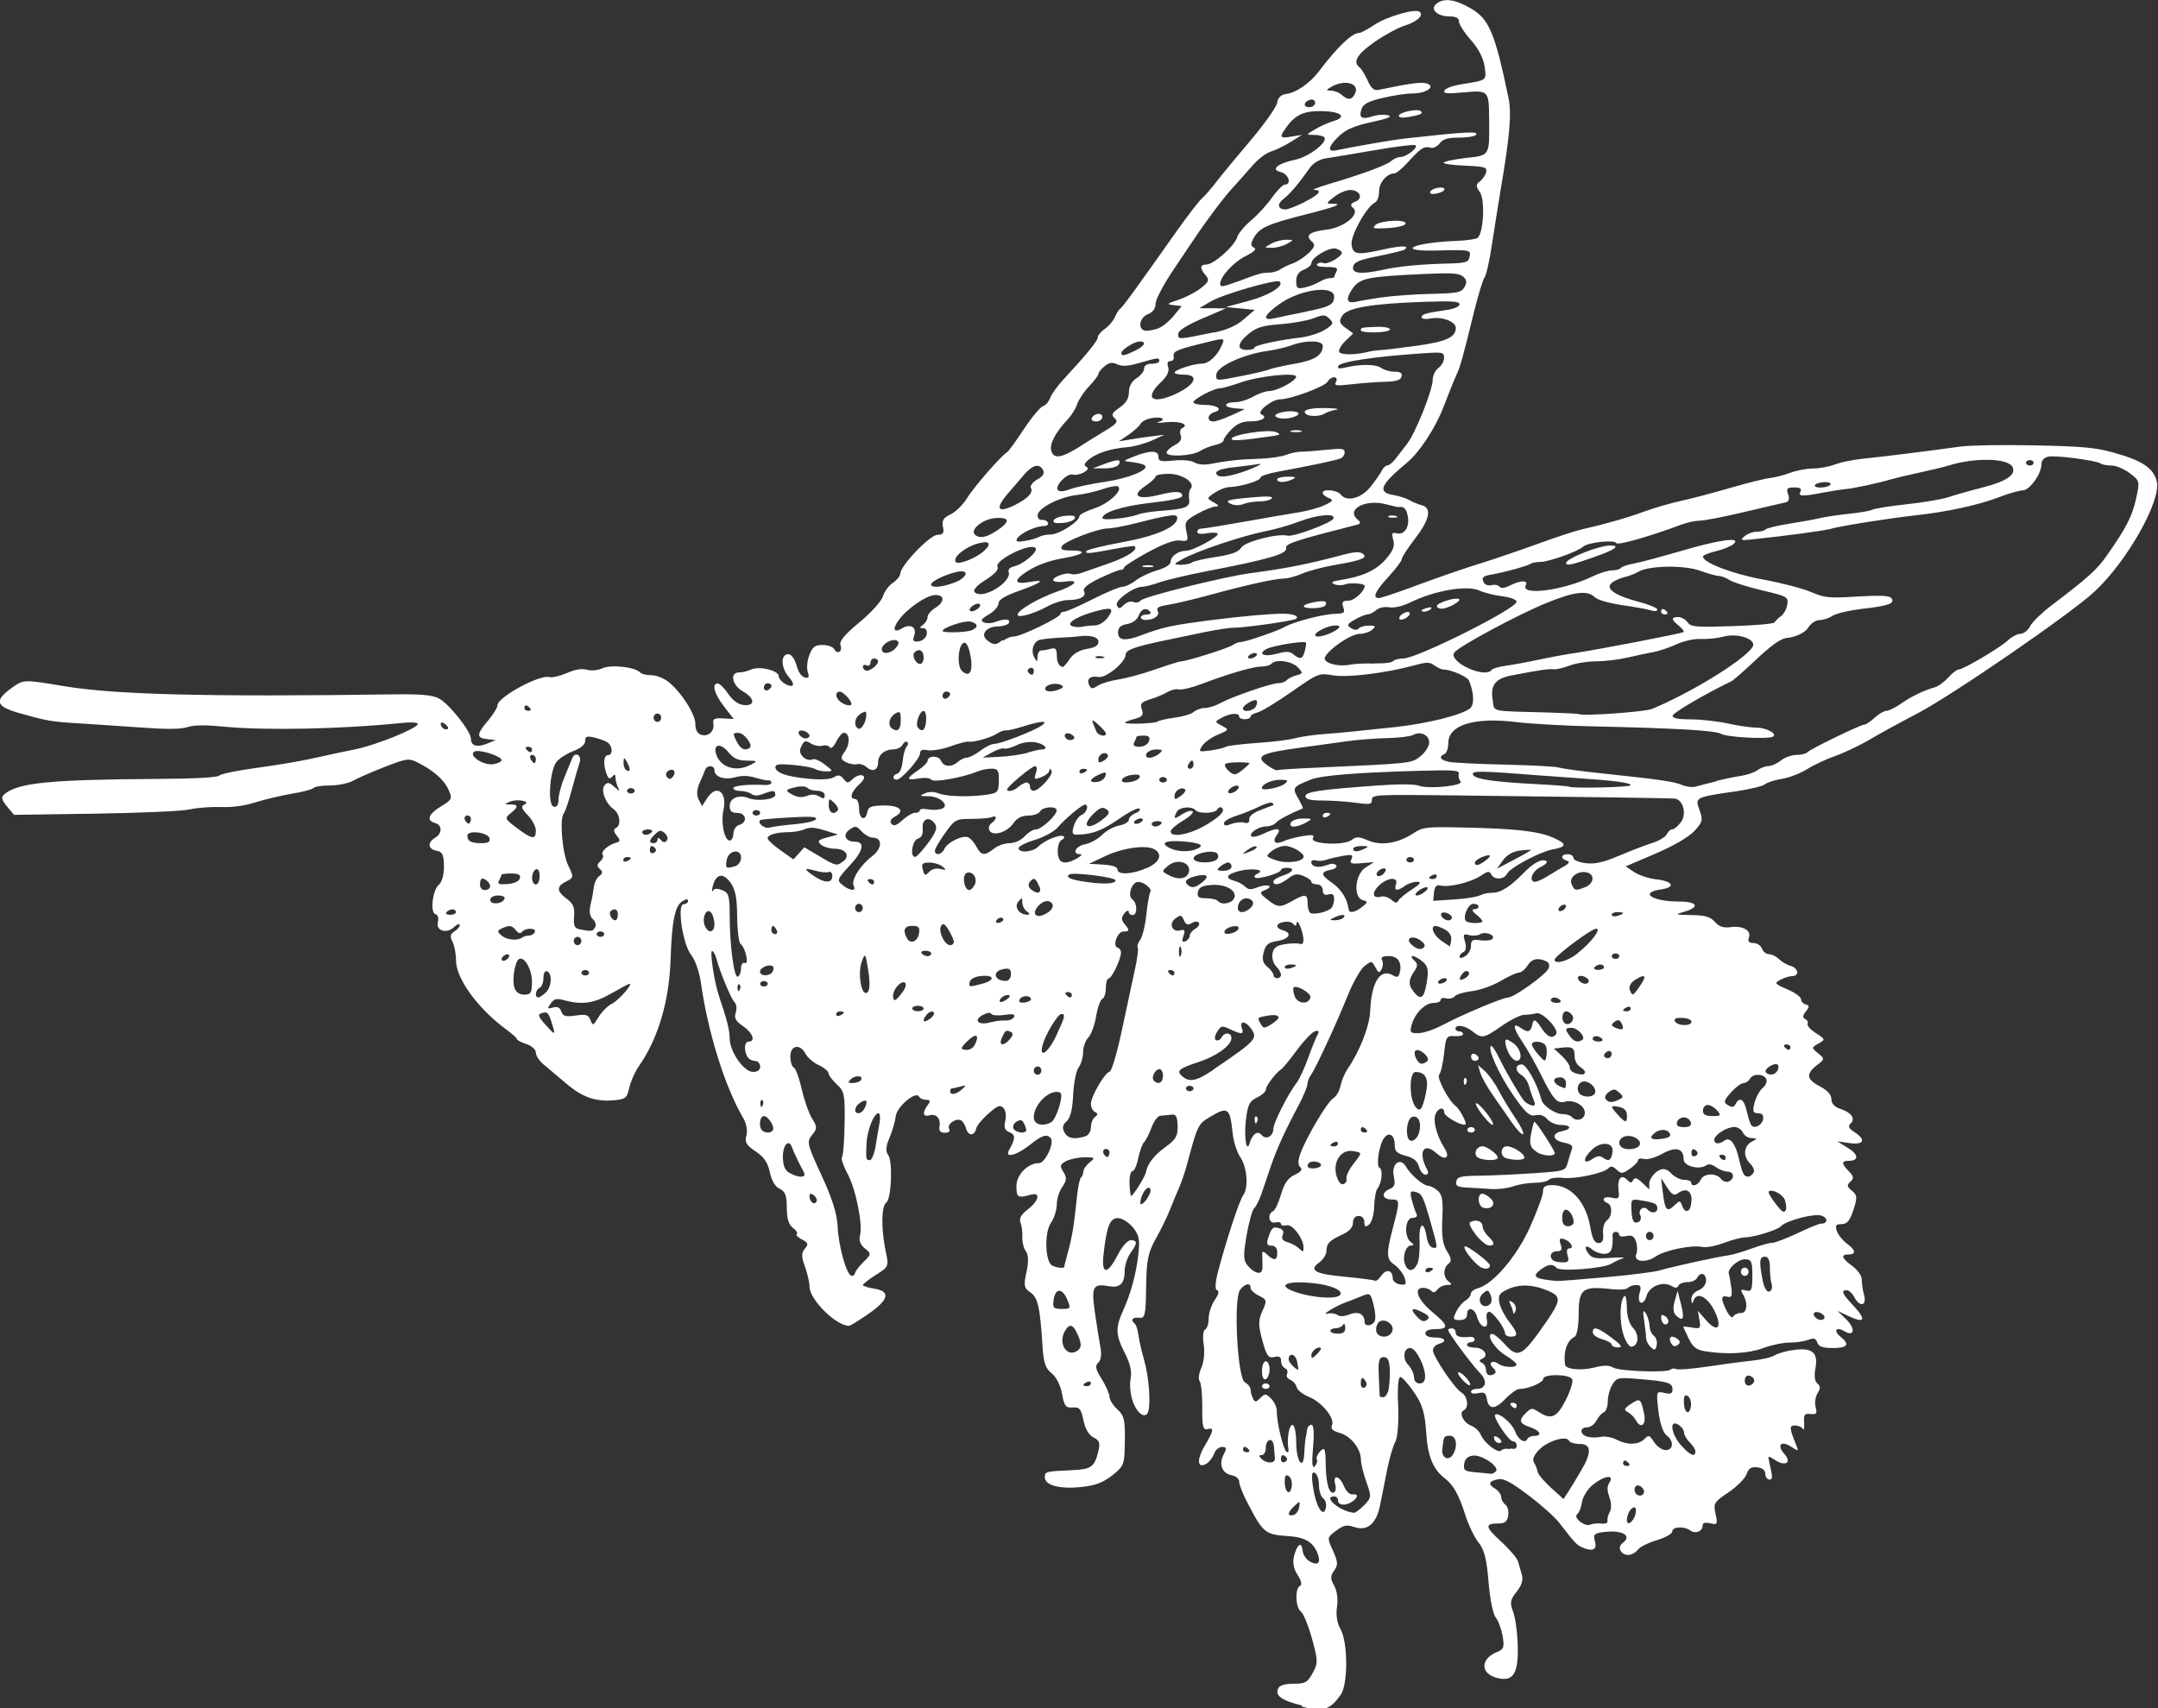 <?xml version="1.0" encoding="UTF-8"?>
<svg id="Camada_1" data-name="Camada 1" xmlns="http://www.w3.org/2000/svg" viewBox="0 0 182.15 144.21">
  <rect x="0" y="0" width="182.15" height="144.21" fill="#333333" stroke="none"/>
  <defs>
    <style>
      .cls-1 {
        fill: #fff;
      }
    </style>
  </defs>
  <path class="cls-1" d="M118.07,9.78c0-.29,1.53-.63,1.83-.41.28.2.06.31-.95.5-.56.1-.88.07-.88-.09h0ZM120.72,16.19c.15-.33,1.2-.51,1.2-.2,0,.12-.3.28-.66.35-.42.08-.61.03-.53-.15ZM116.08,19c.48-.42,2.73-.51,2.55-.1-.07.16-.76.32-1.52.36-1.17.06-1.33.02-1.02-.25ZM141.53,111.11c-.3-.26-.35-.63-.18-1.25l.25-.88.27,1.05c.32,1.27.23,1.57-.34,1.08h0ZM140.44,111.76c-.13-.09-.23-.33-.23-.53,0-.26.09-.29.36-.1.2.14.3.38.23.53-.07.15-.23.19-.36.1ZM141.05,113.39c-.27-.51.03-.73.52-.37.27.2.28.35.04.52-.24.18-.4.13-.55-.15h0ZM137.03,112.67c-.36-1.1-.31-2.97.09-3.26.11-.08.2.37.2,1,0,.67.21,1.37.5,1.67.55.57.51,1.47-.07,1.61-.21.05-.52-.39-.73-1.03h0ZM136.04,113.52c0-.13-.36-.34-.8-.46-.44-.12-.8-.38-.8-.58,0-.55.42-.43,1.6.46.82.61.95.81.54.81-.3,0-.54-.11-.54-.24h0ZM139.34,113.73c-.21-.19-.39-.54-.4-.79,0-.25-.09-.93-.17-1.5-.11-.75-.08-.92.14-.58.16.26.31.73.32,1.06.01.33.18.71.37.85.19.14.3.49.24.78-.09.45-.17.48-.49.19h0ZM114.39,7.86c.36-.82-.85-1.17-1.96-.56-.52.29-.54.34-.1.35.29,0,.7.16.92.36.55.48.88.44,1.14-.15h0ZM111.01,8.69c0-.2-.17-.33-.38-.28-.59.14-.69.64-.13.64.28,0,.51-.17.51-.37h0ZM110.11,17.05c1.24-.62,1.55-1.01.82-1.02-.22,0,.32-.22,1.2-.48,2.83-.84,4.9-1.6,5.3-1.96.22-.19.57-.34.79-.34.52,0,1.57-.85,1.23-1-.14-.06-1.71.13-3.47.44-1.76.3-3.59.61-4.07.68-.51.07-1.05.39-1.32.76-1.04,1.46-1.71,2.25-2.25,2.66-.58.44-.49.89.17.89.2,0,.91-.28,1.59-.61h0ZM107.3,20.57c.34-.19.92-.34,1.28-.33.65,0,.65.01.04.35-.34.19-.92.34-1.28.33-.65,0-.65-.01-.04-.35ZM104.38,23.8c1.88-.71,2.13-.78,2.71-.78.32,0,.74-.12.94-.26.2-.14.68-.38,1.08-.52s1.01-.55,1.36-.89c.52-.51.57-.69.24-.98-.57-.5-.17-.81,1.24-.98,1.48-.17,2.88-1.3,2.27-1.83-.28-.24-.23-.37.19-.54.69-.28.37-.98-.45-.98-.33,0-.94.26-1.35.58-.68.52-.69.58-.16.58.97,0,.35.25-2.31.92-3.14.8-3.83,1.11-4.3,1.94-.3.52-.29.71,0,.84.26.12.03.35-.72.73-1,.5-2.13,1.73-2.13,2.32,0,.31.22.28,1.39-.16h0ZM111.36,23.8c.28-.18.68-.32.88-.32s.38-.04.38-.1.09-.26.19-.47c.15-.29-.03-.37-.82-.37-.61,0-.93-.1-.81-.24.11-.13.35-.17.52-.09.34.15,1.56-.53,1.56-.88,0-.11-.22-.27-.5-.34-.55-.15-2.07.75-2.07,1.23,0,.17-.29.41-.64.55-.43.16-.64.49-.64.95,0,.62.08.69.72.55.4-.09.95-.3,1.23-.48h0ZM116.62,25.11c.88-.13,2.75-.27,4.14-.3,2.27-.05,2.57-.11,2.85-.57.22-.37.2-.62-.1-.88-.34-.3-.92-.34-3.33-.23-4.79.22-5.41.35-6.03,1.26-.6.88-.48,1.27.33,1.08.29-.07,1.26-.23,2.14-.37h0ZM110.21,26.31c2.03-.4,2.39-.59,2.4-1.26.01-1.03-2.93-.62-4.68.66-1.27.92-1.43,1.4-.37,1.16.4-.09,1.59-.34,2.65-.55h0ZM97.84,27.68c.32-.12.88-.59,1.24-1.03l.66-.81-.7-.08c-.61-.07-.55-.13.42-.45.62-.2,1.48-.65,1.91-.99.67-.53.73-.69.4-1.07-.52-.6-.49-.92.07-.92.61,0,2.36-1.56,2.59-2.31.1-.33.63-.96,1.17-1.41.54-.45,1.33-1.31,1.76-1.92.43-.61.92-1.11,1.09-1.11.61,0,.31-.9-.34-1.05-.9-.21-.29-.73,1.26-1.06,1.15-.25,2.74-1.49,2.41-1.88-.09-.11-.48-.2-.87-.2-.69,0-.69-.01.1-.48.44-.26,1.14-.57,1.55-.69,1.16-.35.65-.8-.93-.84-1.54-.04-2.29.3-3.05,1.36-.62.87-.57.96.43.79l.88-.14-.96.6c-.53.33-1.28.69-1.67.81-.39.11-1.1.66-1.57,1.21-.48.55-1.25,1.42-1.72,1.93-.71.77-2.23,2.81-3.22,4.3-.13.19-.9,1.34-1.72,2.56s-1.49,2.49-1.49,2.84c0,.4-.23.72-.64.88-.78.3-.89,1.4-.14,1.4.28,0,.77-.1,1.09-.23h0ZM102.49,28.07c1.08-.22,1.88-.58,2.5-1.12l.92-.79-1.22-.12-1.22-.12,1.93-.52c1.73-.46,3.06-1.3,2.6-1.63-.3-.22-4.8,1.08-5.81,1.68l-.96.57h1.12s1.12.02,1.12.02l-2.01.86c-1.34.58-2.01,1.01-2.01,1.3,0,.48-.02.48,3.03-.15h0ZM105.88,29.35c0-.2,1.99-.63,3.93-.86.66-.08,1.57-.37,2.02-.65.7-.44.76-.57.4-.92-.38-.37-.5-.38-1.36-.05-.52.2-1.77.42-2.79.5-1.5.11-2.01.27-2.67.8-.98.8-1.05,1.37-.17,1.37.35,0,.64-.08.64-.18h0ZM114.86,27.88c0-.23.05-.24,1.42-.29.51-.02.98.07,1.04.2.06.13-.47.25-1.18.27-.7.02-1.28-.06-1.28-.17ZM115.5,29.7c.26-.07.7-.13.96-.14.26,0,1.63-.17,3.04-.36,2.55-.35,3.38-.72,3.38-1.52,0-.53-1.16-.97-2.09-.8-.47.09-.8.04-.8-.1,0-.25.4-.37,2.17-.62.57-.08,1.04-.29,1.04-.47,0-.25-.62-.29-2.97-.21-4.47.15-6.51.5-6.94,1.18-.29.46-.24.64.29,1.02l.64.47-.69.67c-.38.37-.59.79-.47.92.21.24,1.43.22,2.43-.04h0ZM95.78,29.62c.84-.4,1.04-.79.42-.79-.45,0-1.55.69-1.55.97s.24.25,1.13-.18h0ZM104.86,31.73c1-.2,2.03-.44,2.3-.55.26-.1,1.24-.32,2.17-.48,1.65-.29,2.32-.72,2.32-1.51,0-.46-1.44-.49-2.6-.05-.46.17-1.37.39-2.03.48-2.1.29-4.36,1.34-4.36,2.03,0,.53-.06.52,2.2.08h0ZM99.52,33.11c1.43-.72,1.65-1.48.42-1.48-.44,0-.8-.08-.8-.17,0-.23,1.59-.76,2.3-.76.6,0,1.33-.68,1.71-1.6.25-.61.27-.61-2.09-.01-1.78.45-2.09.61-1.99,1.01.05.21-.07.38-.28.38-.23,0-.3.2-.19.51.12.34-.08.77-.6,1.26-1.54,1.47-.67,1.96,1.52.87h0ZM103.95,35.06l1.12-.52-.89-.08c-.99-.09-.88-.51.13-.51.36,0,1.02-.21,1.47-.47.45-.26,1.07-.47,1.37-.47.66,0,2.25-.86,2.25-1.21,0-.39-3.17-.05-4.72.5-.74.26-1.51.48-1.72.48-.5,0-2.23.91-2.23,1.18,0,.12.42.22.94.22,1.06,0,1.61.39.84.61-.6.17-.68.79-.1.79.22,0,.91-.23,1.52-.52h0ZM92.15,35.3c.2-.43.89-.5.89-.09,0,.2-.23.37-.51.37s-.45-.12-.38-.28h0ZM91.27,37.61c.66-.41,1.65-1.03,2.2-1.36.81-.5.92-.68.61-.95-.31-.27-.23-.44.41-.88.54-.37.8-.79.8-1.32,0-.49.24-.92.64-1.17.35-.22.64-.58.64-.81,0-.26.24-.41.64-.41.35,0,.64-.1.64-.23,0-.31-.08-.3-1.64.15-1.01.29-1.47.32-1.9.13-.44-.2-.68-.17-1.08.16-.28.23-.51.51-.51.63s-.35.6-.79,1.06-.89,1.14-1.01,1.51c-.12.37-.47.93-.77,1.25-1.08,1.15-1.6,2.16-1.41,2.71.24.7.86.59,2.52-.45h0ZM171.65,39.07c0-.13-.14-.23-.32-.23s-.32.1-.32.23.14.23.32.23.32-.1.32-.23ZM105.45,39.64c.85-.33,1.18-.54.74-.46-.44.07-1.42.2-2.17.28-.84.09-1.36.27-1.36.46,0,.49,1.08.38,2.79-.28h0ZM154.49,40.93c.11-.13-.09-.23-.44-.23s-.73.1-.84.23c-.11.13.09.23.44.23s.73-.1.84-.23h0ZM85.67,42.63c1.09-.55,1.56-1.04,1.35-1.43-.1-.18.14-.5.53-.72.47-.25.64-.52.5-.78-.32-.6-.87-.48-1.59.35-.35.41-.96,1.12-1.35,1.57-1.16,1.34-.93,1.75.56,1.01h0ZM96.03,43.44c.32-.12,1.17-.26,1.89-.31,2.18-.16,2.55-.31,2.45-1-.05-.34,0-.73.13-.87.42-.5-.7-1.26-1.86-1.26-.61,0-1.1.1-1.1.22s-.39.49-.87.81c-1.24.84-.65,1.2,1.2.74,1.36-.34,1.92-.31,1.92.09,0,.19-.96.4-2.67.59-2.38.27-4.07.81-4.07,1.29,0,.23,2.16.01,2.99-.3h0ZM84.17,44.78c1.06-.72,1.08-1.06.05-1.06-1.18,0-2.49,1.03-1.87,1.47.4.29.97.16,1.82-.42h0ZM88.94,43.92c.08-.17.54-.34,1.03-.38.63-.05.85.02.75.23-.08.17-.54.34-1.03.38-.63.05-.85-.02-.75-.23ZM87.73,45.32c.17-.11.61-.2.98-.2.69,0,2.4-1.1,2.4-1.55,0-.13.58-.43,1.28-.66,1.23-.4,2.49-1.61,1.94-1.86-.14-.06-.7.05-1.25.24-.55.2-1.54.42-2.2.5-1.47.17-3.3,1.12-3.3,1.72,0,.24.16.41.36.38.2-.03.43.07.51.23.08.16-.09.29-.37.29-.68,0-2,.63-2.23,1.06-.14.26.01.31.7.19.48-.08,1.01-.24,1.18-.35h0ZM100.6,47.48c.17-.11,1.1-.32,2.08-.47,1.29-.2,1.86-.41,2.09-.78.31-.51,3.08-1.22,3.9-1.01.49.13,3.71-1.07,3.88-1.44.21-.48-1.36-.34-2.89.25-.77.3-2.11.68-2.99.85-1.87.37-5.74,1.68-6.88,2.33-.75.43-.76.46-.14.47.36,0,.79-.08.96-.19h0ZM83.01,46.55c.77-.67.51-.97-.57-.64-1.08.33-2.06,1.19-1.76,1.54.21.25,1.65-.3,2.33-.9h0ZM80.54,49.19c1.15-.43,1.33-1.16.22-.91-.98.22-2.17.8-2.17,1.06,0,.31.89.25,1.94-.15h0ZM84.57,49.34c.41-.34.67-.79.58-1-.1-.25.07-.44.49-.54.76-.18,2.01-1.25,1.77-1.53-.42-.49-3.5,1.03-3.21,1.58.12.23-.24.62-1,1.1-.74.46-1.09.85-.94,1.03.34.4,1.42.1,2.31-.63h0ZM82.71,51.18c.08-.17-.04-.26-.28-.2-.23.06-.48.24-.56.41-.08.17.04.26.28.2.23-.06.48-.24.56-.41ZM92.42,52.8c.35,0,.82-.3,1.11-.7.59-.83.27-.9-1.51-.36-1.37.42-2.08.96-1.47,1.14.23.07.61.08.84.02.24-.05.7-.1,1.03-.1h0ZM82.05,53.19c.55-.25.5-.54-.11-.71-.47-.13-2.38.5-2.38.78,0,.19,2.04.14,2.49-.07h0ZM112.66,53.27q.76-.46.06-.47c-.6,0-1.71.53-1.71.82,0,.26.97.05,1.65-.36h0ZM78.22,53.55c.06-.31-.07-.52-.3-.52-.32,0-.32-.06-.02-.28.21-.15.39-.44.39-.65s.29-.55.64-.77c.82-.51.83-1.1.02-1.1-.73,0-2.4,1.15-3.11,2.14-.55.78-.39,1.1.33.66.68-.41,1.23-.07,1,.61-.16.47-.09.56.38.5.32-.04.62-.31.68-.6h0ZM110.27,34.97c-.46-.33.22-.55,1.64-.52.83.01,1.22.08.86.14-.35.06-.78.21-.95.32-.35.24-1.26.28-1.56.06h0ZM107.66,35.14c-.1-.11.19-.27.64-.36.98-.18,1.7.06,1.06.36-.57.26-1.47.26-1.7,0ZM109,36.36c.22-.06.58-.06.8,0,.22.06.04.12-.4.12s-.62-.05-.4-.12h0ZM103.95,37.05c0-.35,3.1-.84,3.73-.58.47.19.41.24-.38.36-2.51.36-3.34.42-3.34.22h0ZM93.16,39.19c1.16-.44,1.52-.44,1.28,0-.11.21-.59.35-1.19.35h-1.01s.92-.35.92-.35h0ZM107.8,40.47c0-.13.4-.23.88-.23.69,0,.78.05.4.23-.63.29-1.28.29-1.28,0ZM103.94,42.56c-.65-.29-.38-.38,1.73-.57,1.32-.12,1.82-.09,1.67.09-.12.14-.58.25-1.02.25s-1.06.1-1.36.22c-.32.13-.75.13-1.01.01h0ZM96.49,47.76c.22-.06.58-.06.8,0,.22.06.04.12-.4.12s-.62-.05-.4-.12h0ZM84.7,54.08c.22-.19.62-.35.9-.35.59,0,3.91-1.62,3.91-1.9,0-.11.15-.19.32-.19s1.25-.47,2.39-1.05c1.14-.58,2.27-1.05,2.51-1.05s.76-.24,1.14-.54c.38-.3,1.2-.68,1.82-.86.64-.18,1.12-.48,1.12-.7,0-.47.62-.93,1.27-.94.64,0,2.96-1.27,2.69-1.47-.11-.08-.54-.08-.96,0-.45.08-.75.03-.75-.12,0-.14.11-.26.24-.27.32-.01,2.31-.34,4.89-.8,1.15-.21,2.7-.47,3.44-.59.75-.12,1.73-.39,2.19-.61.71-.34.76-.43.33-.6-.28-.11-.51-.31-.51-.43,0-.37,1.23-.25,1.54.15.5.65,1.76.3,2.55-.72.4-.51.81-1.11.92-1.34.11-.22.32-.41.46-.41s.45-.25.68-.55c.23-.3.67-.87.97-1.26.71-.9,2.17-4.55,2.17-5.41,0-.36.22-.81.48-1,.26-.19.48-.58.48-.86,0-.48-.11-.5-1.85-.38-4.01.27-6.91.71-7.07,1.06-.11.23.05.27.62.13,1.28-.3,2.56-.28,3.01.05.24.17.74.31,1.12.31.48,0,.66.12.58.41-.08.3-.45.42-1.39.44-.7.02-1.97.11-2.81.21-1.34.15-1.51.13-1.33-.21.11-.22.04-.38-.16-.38s-.45.17-.56.38c-.21.4-3.11,1.48-3.98,1.48-.71,0-2.05,1.07-1.6,1.27.58.26.05.59-.94.59-.65,0-1.12.2-1.59.68-.36.37-.66.78-.66.92s-.32.31-.72.4c-.4.09-.97.31-1.26.5-.67.43-2.83.54-2.83.14,0-.15.31-.44.68-.63.46-.23.63-.5.51-.83-.1-.26-.04-.54.12-.61.65-.29-.18-.61-1.28-.5-.64.07-.98.07-.76,0,.73-.21.41-.48-.43-.36-.46.06-.92.28-1.03.49-.11.2-.57.62-1.02.93l-.82.56.96-.16c.53-.09,1.4-.22,1.93-.28l.96-.12-1.04.48c-.57.26-1.51.52-2.09.57-1.46.13-2.55.48-3.24,1.03-.4.32-.47.52-.22.63.46.21-.61.81-1.16.65-.48-.13-1.54.98-1.25,1.31.14.16.49.13,1.07-.08.48-.18,1.77-.45,2.88-.61,2.02-.29,3.87-1.05,3.37-1.4-.14-.1-.62-.22-1.07-.27-.8-.08-.8-.09.22-.49,1.34-.52,2.02-.51,2.02.04,0,.38.18.43,1.28.32.79-.08,1.46-.01,1.76.16.3.18.82.23,1.37.12,1.52-.28,2.39-.38,4.07-.43.89-.03,1.93-.18,2.3-.33.37-.15.95-.27,1.28-.27s1.3-.07,2.14-.16c1.26-.13,1.52-.1,1.52.21,0,.2-.14.43-.32.51-.35.16-2.78.67-5.26,1.12-.86.15-1.55.39-1.53.51.04.25-1.65.77-2.61.8-.32,0-.89.23-1.26.48-.68.46-.68.47-.07.81.43.24.48.34.17.35-.25,0-.95.28-1.56.62-1.01.56-1.09.69-.92,1.48.18.8.14.86-.53.77-.49-.06-1.37.26-2.72.99-1.1.6-2.01,1.18-2.01,1.29s-.14.2-.3.2-.97.33-1.79.72c-1.03.5-1.42.84-1.29,1.09.23.43-.34.74-1.38.74-.41,0-1.2.25-1.76.56-1.15.62-2.47.98-2.47.67,0-.36,1.73-1.38,3.29-1.93,1.64-.58,2.03-1.05.71-.86-.45.06-.88.03-.97-.08-.21-.25,1.06-.74,1.45-.57.17.07.56.04.88-.07.32-.11,1.39-.49,2.4-.84,1.55-.54,2.47-1.17,2.11-1.43-.05-.04-.67.04-1.37.17-2.53.47-2.72.49-2.72.27,0-.12,1.34-.46,2.97-.76,2.97-.54,4.73-1.31,4.73-2.06,0-.38-.48-.32-3.34.4-1.04.27-2.17.48-2.5.48-.87,0-3.68,1.08-3.9,1.5-.15.27.03.36.76.36,1.51,0,1.11.36-.73.67-1.07.18-2.13.57-2.91,1.06-1.27.81-1.17,1.18.24.92,1.34-.24.93.08-.95.75-1.24.44-1.76.76-1.76,1.08,0,.25-.37.67-.83.93-.61.35-.72.52-.42.66.23.1.66.09.97-.03.78-.3,1.32-.27,1.16.07-.07.16-.47.29-.88.3-1,0-1.55.65-.99,1.14.53.46.8.46,1.31.02h0ZM75.63,54.67c.26-.3.28-.5.06-.6-.41-.19-1.26.31-1.26.74,0,.47.75.39,1.2-.13h0ZM110.14,54.95c.09-.35.13-.67.08-.71-.21-.16-2.78.27-3.3.54-.83.44-.22.71.9.4.76-.21,1.04-.2,1.35.06.58.48.78.41.97-.3h0ZM106.04,55.36c.11-.13.05-.23-.12-.23s-.41.1-.52.23c-.11.13-.05.23.12.23s.41-.1.52-.23h0ZM93.1,55.43c-.23-.07-.51-.06-.62.02-.11.08.08.13.42.12.37-.01.45-.07.19-.14ZM77.96,55.47c0-.57-.43-.78-.78-.37-.23.27.12.95.5.95.16,0,.29-.26.29-.58h0ZM121.28,51.16c0-.27,1.6-.77,1.87-.58.22.16-.94.8-1.47.81-.22,0-.4-.1-.4-.23h0ZM119.99,51.54c0-.05.22-.15.5-.23.29-.08.41-.04.3.09-.19.22-.8.33-.8.14h0ZM118.13,52.09c.08-.17.33-.35.56-.41.24-.06.36.03.28.2-.08.17-.33.35-.56.41-.24.06-.36-.03-.28-.2ZM116.04,56c.74.03,1.43-.05,1.54-.18.11-.13.5-.23.87-.23,1.15,0,9.56-4.21,9.56-4.79,0-.18-.52-.38-1.2-.46-.66-.08-1.53-.3-1.92-.48-1.06-.48-3.77-.02-5.84.99-.68.33-1.37.49-1.79.42-.41-.07-.85.02-1.1.24-.23.2-.56.36-.73.36s-.66.2-1.08.44c-.64.37-.7.48-.32.71.31.19.52.19.66.03.11-.13.51-.24.87-.24.55,0,.6.06.26.35-.22.19-.69.35-1.04.35-.88,0-3.19,1.71-2.95,2.17.22.41,1.28.61,2.22.42.35-.07,1.25-.11,1.99-.08h0ZM90.3,55.61c.31-.43.83-.73,1.45-.83.67-.11.97-.29.97-.6,0-.41-.74-.61-1.76-.45-.18.03-.92.08-1.64.11-.73.04-1.47.13-1.65.21-.48.21-.66.91-.37,1.44.23.43.25.43.27-.06.01-.29.16-.52.32-.52s.52-.06.8-.14c.39-.11.51.01.51.54,0,.6.21.99.53.99.05,0,.32-.31.58-.68h0ZM140.21,51.64c0-.13.06-.23.14-.23s.23.1.34.23c.11.13.05.23-.14.23s-.34-.1-.34-.23ZM125.9,56.55c.09-.11.64-.27,1.22-.35.58-.08,1.84-.31,2.82-.52s2.34-.46,3.05-.56c1.85-.27,8.95-1.64,9.11-1.76.08-.06-.1-.29-.39-.53-.66-.53-.68-.74-.06-.74.26,0,.62.2.79.44.29.4.64.43,3.78.33,1.9-.06,3.51-.2,3.57-.32.06-.12.3-.36.54-.53.24-.17.48-.62.53-.98.09-.64,0-.69-2.12-1.19-1.22-.29-2.46-.68-2.75-.87-.29-.19-.71-.35-.92-.35s-.92-.2-1.58-.44c-1.33-.49-4.33-.44-5.2.09-.26.16-.79.36-1.17.45s-.87.31-1.1.51c-.54.47.3,1.05,2.35,1.59.84.22,1.52.51,1.52.64,0,.14-.24.17-.56.06-.31-.1-1.41-.29-2.44-.44-1.06-.15-2.05-.44-2.28-.66-.61-.61-1.72-.48-4.07.48-2.36.96-7.34,3.63-7.77,4.17-.6.76,2.5,2.24,3.13,1.5h0ZM74.11,55.84c0-.14-.14-.25-.32-.25s-.32.16-.32.36-.14.3-.32.22c-.35-.16-.45.18-.12.42.24.18,1.08-.4,1.08-.75h0ZM87.26,56.62c0-.2-.15-.3-.33-.22-.18.08-.24.24-.14.36.28.32.47.26.47-.15ZM81.92,55.4c-.12-.74-.34-1.19-.55-1.14-.5.12-.63,1.99-.16,2.4.64.56.93.04.72-1.26ZM117.19,43.58c.11-.08.38-.09.62-.02.26.07.18.13-.19.14-.34.01-.53-.04-.42-.12h0ZM110.05,51.17c0-.21,1.61-.54,1.83-.37.09.06.07.21-.03.33-.22.26-1.8.3-1.8.04h0ZM94.36,57.36c.64-.08,2.05-.46,3.13-.84,1.09-.38,2.08-.69,2.21-.69.46,0,3.98-1.11,4.34-1.37.2-.14.5-.26.68-.26.42,0,3.11-.93,3.73-1.28.75-.43,3.24-1.08,4.23-1.1.77-.02.87-.09.7-.56-.15-.43-.06-.55.44-.55s1.37-.81,1.37-1.26c0-.2-1.24-.28-1.65-.12-.25.1-.66.1-.91-.01-.33-.15-.21-.24.5-.35,1.87-.29,3.02-.82,3.84-1.76.62-.71.78-1.13.63-1.64-.16-.54-.11-.65.28-.55.66.18,1.13-.55.94-1.47-.13-.64-.35-.83-.81-.74-.04,0-.49-.1-.98-.23-1.75-.48-3.45.4-2.45,1.27.3.26.29.36-.05.45-5.11,1.3-6.05,1.6-5.97,1.95.12.51-1.36.94-6.89,2.01-1.54.3-3.26.71-3.82.91-.56.2-1.22.37-1.46.37-.74,0-2.33,1.18-2.12,1.57.17.31.24.31.6-.05.23-.23.58-.33.79-.24.21.09.49.04.63-.13.28-.33,7.09-2.02,9.3-2.31,2.92-.38,4.85-.76,7.83-1.56.9-.24,1.35-.26,1.6-.08.47.34-.05.56-2.32.95-1,.17-2.25.5-2.78.73s-1.22.42-1.54.42c-.73,0-3.22.55-6.32,1.4-1.32.36-2.89.73-3.47.82-.79.12-1.02.25-.87.53.2.37-.31.74-1.03.75-.22,0-.4-.1-.4-.23s.23-.23.5-.23.41-.1.3-.23c-.34-.4-.78-.25-.98.33-.12.33-.51.62-.97.7-.56.1-.77.3-.77.72,0,.66.58.74,1.88.26,1.96-.74,2.59-.87,6.15-1.33,2.52-.32,4.83-.52,5.86-.52.92,0,1.44.21,1.12.44-.23.16-4.33.75-5.22.74-.35,0-1.44.16-2.41.36-.97.2-2.49.52-3.37.7-2.59.54-3.37.82-3.37,1.21,0,.65-1.66,2.01-2.3,1.89-.69-.13-1.04.19-.77.7.17.33.25.33.75.02.31-.19,1.08-.42,1.71-.5h0ZM89.46,58.18c.32-.15.34-.24.06-.37-.46-.21-1.3,0-1.3.33,0,.29.64.31,1.24.03h0ZM65.12,57.9c0-.12-.14-.22-.32-.22s-.32.16-.32.36.14.3.32.22c.18-.08.32-.24.32-.36ZM80.2,58.6c0-.12-.14-.22-.32-.22s-.32.16-.32.36.14.3.32.22c.18-.08.32-.24.32-.36ZM71.86,59.42c0-.3-.69-1.03-.97-1.03-.43,0-.39.55.08.88.4.29.9.37.9.15h0ZM106.01,59.63c.11-.21.13-.43.04-.5-.2-.15-1.14.41-1.14.68,0,.36.89.22,1.1-.18h0ZM44.74,59.78c-.11-.13-.26-.23-.34-.23s-.14.1-.14.23.15.23.34.23.25-.1.14-.23ZM139.41,59.86c3.23-1.33,7.63-4.02,8.49-5.19.49-.66-1.16-1.28-2.45-.92-.49.13-1.33.22-1.86.19-.56-.03-1.45.16-2.1.46-.62.28-1.48.57-1.93.65-.44.08-1.42.28-2.18.46-.76.18-1.95.32-2.66.32s-1.72.16-2.24.36c-.53.2-1.13.34-1.35.31-.39-.05-1.27.08-3.54.52-1.4.27-1.81.82-1.59,2.13.17.97-.31.87,4.68,1,1.38.04,2.56.1,2.62.14.25.18,5.51-.19,6.1-.43h0ZM55.81,60.59c0-.19-.14-.35-.32-.35s-.32.16-.32.35.14.35.32.35.32-.16.32-.35ZM97.7,60.93c.08-.1.72-.25,1.42-.34.69-.09,1.43-.3,1.64-.49.21-.18.63-.33.94-.33s.9-.19,1.32-.42c1.03-.56,4.3-1.68,4.9-1.68.27,0,.58-.11.69-.25.12-.14.49-.32.82-.41.56-.15.57-.2.11-.68-.51-.53-1.87-.71-2.23-.29-.11.13-.49.23-.84.23-.69,0-2.79.61-5.1,1.49-.79.3-1.63.5-1.86.44s-.66.04-.96.22-.95.46-1.46.61c-.76.24-.88.38-.71.86.16.47.05.62-.61.8-.45.12-.81.26-.81.31,0,.17,2.58.09,2.74-.09h0ZM78.17,60.83c.03-.45-.06-.81-.21-.81-.34,0-.73,1.12-.48,1.41.37.43.63.21.69-.59h0ZM76.03,60.8c0-.72-.07-.8-.48-.55-.5.3-.64.97-.27,1.24.48.35.75.11.75-.69ZM73.12,60.39c.02-.36-.06-.39-.46-.15-.51.31-.64.97-.25,1.25.26.19.68-.46.71-1.11ZM37.58,61.13c-.23-.17-.38-.18-.38-.03,0,.31.38.59.59.43.09-.07,0-.24-.21-.4h0ZM93.35,61.93c0-.1-.29-.44-.65-.76-.62-.56-.63-.51-.16.58.15.35.82.5.81.17h0ZM68.33,62.12c0-.27-.63-.57-.86-.4-.23.17.18.62.55.62.17,0,.3-.1.3-.22h0ZM90.5,62.04c-.41-.3-.83-.07-.52.29.12.14.36.19.54.11.22-.1.21-.23-.02-.4h0ZM96.98,62.57c.12-.35,0-.47-.44-.47-.34,0-.61.04-.61.1s-.09.26-.19.47c-.14.26,0,.37.44.37.37,0,.71-.2.81-.47h0ZM63.28,63.13c.31-.22-.47-1.26-.94-1.26-.51,0-.52.03-.12.8.31.58.67.74,1.06.46h0ZM103.47,63.04c.18-.09,1.36-.23,2.63-.32,1.27-.08,2.7-.26,3.18-.39.48-.13,1.54-.29,2.35-.35s1.98-.16,2.59-.23c.62-.07,2.21-.23,3.53-.37,2.68-.28,5.72-1.04,6.34-1.59.37-.33.33-1.3-.1-2.34-.13-.33-1.53-.93-2.16-.93-.15,0-.49-.15-.75-.34-.41-.3-.64-.3-1.66-.02-2.5.67-5.64,1.06-6.9.85-1.2-.2-1.25-.18-3.51,1.4-1.26.88-2.56,1.67-2.88,1.74s-.58.23-.58.35-.22.22-.48.22-.48-.1-.48-.23c0-.34-.74-.29-1.46.1-.62.33-.62.34.01.68.62.33.61.35-.34.75-.54.22-1.13.65-1.32.94-.33.51-.3.53.66.4.55-.08,1.15-.21,1.33-.31h0ZM44.91,63.27c0-.13-.15-.23-.34-.23s-.25.1-.14.23c.11.13.26.23.34.23s.14-.1.14-.23ZM97.85,63.62c.33-.29.29-.35-.25-.35-.36,0-.73.16-.83.35-.11.2,0,.35.25.35.24,0,.61-.16.83-.35ZM86.72,63.54c.5-.15,1.04-.27,1.2-.27.64,0,.26-.46-.5-.6-.51-.09-1.1,0-1.61.24-.44.21-.92.34-1.05.28-.13-.06-.6.09-1.03.33l-.79.44,1.44-.07c.79-.04,1.85-.19,2.35-.34h0ZM93.49,63.7c-.25-.3-.78-.01-.78.42,0,.3.09.31.48.08.26-.16.4-.38.3-.5h0ZM45.23,64.08c0-.19-.14-.35-.31-.35s-.23.16-.13.35c.1.19.24.35.31.35s.13-.16.13-.35ZM42.34,64.18c0-.36-1.97-.97-2.32-.72-.49.36.84,1.2,1.65,1.05.37-.07.67-.22.67-.33h0ZM100.74,64.55c0-.19-.06-.35-.13-.35s-.21.16-.31.35c-.1.19-.04.35.13.35s.31-.16.31-.35ZM63.38,64.56c.59-.32.57-.34-.35-.35-.74,0-1.11-.18-1.55-.71-.67-.82-1.32-.69-1.02.2.37,1.11,1.72,1.51,2.92.85h0ZM111.04,64.81c8.19-.37,8.1-.36,8.87-.98.4-.32.72-.84.72-1.16,0-.64-.75-.97-1.37-.62-.22.12-1.19.24-2.16.26-.97.02-2.49.14-3.37.26s-2.74.38-4.12.57c-3.19.44-3.67.69-2.7,1.42.39.29.79.5.88.46.09-.04,1.56-.14,3.25-.21h0ZM52.96,64.41c-.28-.51-.31-.52-.33-.07-.01.27.08.55.19.64.38.28.45,0,.13-.57ZM105,64.9c.3-.26.51-.47.47-.48-.51-.12-1.93-.07-2.05.08-.17.2.46.87.82.87.12,0,.46-.21.76-.47h0ZM91.75,65c0-.06-.14-.1-.32-.1s-.32.11-.32.25.14.18.32.1c.18-.08.32-.19.32-.25ZM56.88,65.06c-.1-.12-.32-.1-.5.03-.18.13-.21.36-.08.51.18.21.3.2.5-.03.14-.17.18-.4.08-.51h0ZM98.49,65.83c0-.13-.14-.23-.32-.23s-.32.1-.32.23.14.23.32.23.32-.1.32-.23ZM96.18,65.64c.1-.21-.09-.29-.59-.23-.4.04-.8.22-.87.39-.1.21.09.29.59.23.4-.04.8-.22.87-.39h0ZM93.3,65.52c.1-.37.03-.38-.56-.12-.81.37-.88.72-.11.61.31-.04.61-.27.67-.5h0ZM132.19,47.53c0-.38,2.77-1.48,3.73-1.48.91,0,.39.37-1.4.99-1.88.66-2.33.75-2.33.49h0ZM144.86,65.93c.71-.18,1.67-.37,2.14-.44.47-.07,1.08-.28,1.34-.47.26-.19.69-.35.94-.35s.72-.21,1.04-.47c.32-.26.91-.47,1.31-.47s.82-.1.92-.22c.23-.27,4.5-2.34,4.82-2.34.13,0,.52-.26.86-.58.35-.32.79-.58.99-.58s.76-.27,1.24-.61c.89-.62,1.95-1.13,2.86-1.38.27-.07.78-.44,1.12-.82.35-.38.74-.68.88-.68.39,0,3.45-1.81,4.15-2.45.34-.32.83-.57,1.09-.57s.62-.29.8-.64c.18-.35.96-1.11,1.72-1.69,3.14-2.38,3.91-3.07,4.73-4.24,1.67-2.38,2.16-3.34,2.49-4.83.32-1.46.31-1.52-.53-2.15-.47-.36-1.17-.65-1.54-.65s-.79-.08-.92-.17c-.36-.26-3.76-.71-4.42-.58-.35.07-.58.32-.58.66,0,.8-1,2.19-1.59,2.19-.28,0-1.18.26-2.01.58-1.69.65-4.35,1.23-6.99,1.52-2.2.24-6.36.9-7.22,1.15-.58.16-3.7.58-6.57.88-1.01.11-1.08.08-.68-.26.24-.21.7-.38,1.02-.38s.66-.09.75-.19c.09-.11,1-.33,2.02-.49,1.02-.16,2.22-.38,2.66-.49.44-.1,1.52-.26,2.41-.35.88-.09,1.75-.24,1.93-.34.18-.1,1.48-.31,2.89-.46,1.41-.15,3-.42,3.53-.6.53-.18,1.84-.55,2.9-.82,1.98-.5,2.85-1.09,2.51-1.73-.4-.76-3.21-.81-5.42-.11-.35.11-1.44.37-2.41.58-.97.21-2.05.47-2.41.57-1.02.31-3.15.77-3.85.83-.35.03-1.22.17-1.93.3-1.74.34-2.1.32-1.88-.09.13-.25-.03-.35-.53-.35-.6,0-.68.09-.51.59.13.38.06.62-.21.67-.22.05-1.79.41-3.47.81-1.68.4-3.37.73-3.74.73s-1.09.15-1.59.34c-2.68,1-5.39,1.77-5.49,1.56-.14-.31-2.38-.07-2.8.3-.47.42-2.92,1.29-3.62,1.29-.33,0-.7.07-.82.16-.24.17-2.25.73-3.22.89-.81.13-.95.26-.73.68.1.2.4.3.65.23.25-.07.56-.02.67.12.15.17.43.14.91-.1.87-.44,1.55-.45,1.32-.02-.49.93,3.16.45,5.61-.73.6-.29,1.35-.52,1.67-.52s.66-.09.75-.21c.1-.11.57-.28,1.06-.36s2.3-.57,4.02-1.07c3.3-.97,5.14-1.21,4.42-.58-.21.19-.88.46-1.48.6-.6.14-1.1.35-1.1.45,0,.52,2.47,1.46,5.05,1.94,1.55.28,3.38.76,4.08,1.06,1.15.49,1.5.53,3.89.38,1.9-.11,2.69-.08,2.87.12.38.44-.18.66-2.37.91-1.13.13-2.29.4-2.59.6-.3.2-.79.36-1.09.36s-.71.26-.91.58c-.3.48-1.02.84-1.87.93-.52.06-1.33.64-2.74,1.98-.88.83-1.74,1.58-1.91,1.67-2.25,1.08-4.97,2.68-4.97,2.92,0,.21.49.3,1.55.3.85,0,2.26.16,3.13.35s1.95.35,2.42.35c.85,0,1.82.56,1.34.77-.5.22-3.87.03-4.33-.24-.48-.29-3.64-.48-10.85-.64-2.38-.05-5.28-.22-6.44-.36-3.55-.44-5.75.24-5.75,1.76,0,.43-.14.85-.32.93-.53.24-.36.52.4.67.4.08,2.53.18,4.73.23,2.21.05,4.25.16,4.55.25.29.09,1.88.31,3.53.48,5.05.54,6.18.7,6.84.99.35.15.86.21,1.12.14.26-.07,1.06-.28,1.76-.45h0ZM137.64,66.29c0-.21-1.34-.39-4.49-.6-1.15-.08-2.59-.18-3.21-.23-5.05-.4-5.79-.41-5.6-.05.2.38,1.72.6,5.6.8,1.32.07,2.45.16,2.51.2.24.17,5.19.05,5.19-.12h0ZM108.47,66.15c.3-.26.22-.32-.41-.32-.73,0-1.55.37-1.55.71,0,.26,1.56-.05,1.95-.39h0ZM85.98,66.41c.22-.19.53-.35.68-.35s.28.16.28.35.13.35.3.35c.47,0,1.7-1.37,1.52-1.69-.12-.22-.17-.22-.19,0-.01.16-.32.4-.68.54-.59.23-.63.2-.45-.34.11-.33.08-.59-.07-.59-.29,0-2.36,1.73-2.36,1.96,0,.26.57.13.96-.22h0ZM104.53,66.54c.08-.17-.04-.26-.28-.2-.23.06-.48.24-.56.41-.08.17.04.26.28.2.23-.06.48-.24.56-.41ZM53.57,66.76c0-.13-.14-.23-.32-.23s-.32.1-.32.23.14.23.32.23.32-.1.32-.23ZM100.02,66.63c-.32-.23-.88.12-.88.55,0,.36.04.35.54,0,.3-.22.45-.46.34-.54h0ZM69.15,67.24c.37.22.46.2.46-.1,0-.22-.26-.38-.62-.38s-.72-.11-.83-.24c-.11-.13-.52-.17-.9-.09-1,.22-1.04.3-.36.66.43.23.79.26,1.2.1.4-.16.73-.14,1.05.05h0ZM70.71,68.42c.09-.11-.04-.4-.29-.64-.44-.42-.46-.41-.47.2,0,.61.41.86.76.44h0ZM64.16,68.62c0-.13-.14-.23-.32-.23s-.32.1-.32.23.14.23.32.23.32-.1.32-.23ZM96.41,69.32c.11-.13.05-.23-.12-.23s-.41.1-.52.23c-.11.13-.05.23.12.23s.41-.1.52-.23ZM39.65,68.92c-.33-.24-.6.12-.33.43.2.24.28.24.39,0,.07-.16.05-.36-.06-.43ZM105.02,69.45c.31.09.46,0,.42-.28-.03-.24.35-.56.91-.77.53-.2,1.02-.39,1.1-.42.07-.03.05-.12-.06-.2-.11-.08-.6.06-1.1.31-.5.25-1.37.6-1.94.78-.57.18-1.04.46-1.04.63,0,.22.16.24.62.06.34-.13.83-.18,1.09-.11h0ZM98.01,69.55c.11-.13-.03-.23-.3-.23s-.5.1-.5.23.14.23.3.23.39-.1.5-.23ZM93.04,69.2c.6-.47.68-.64.36-.87-.32-.23-.52-.17-1.02.29-1.18,1.11-.64,1.58.66.58h0ZM77.25,68.62c.21,0,.39-.09.39-.21s.29-.16.64-.09c.35.07.86.06,1.14-.02.82-.23-.01-1.08-1.06-1.08-.74,0-.79-.04-.31-.24.38-.16.76-.16,1.18,0,.69.27,2.64.32,4.11.1.88-.13.95-.22.97-1.16.02-.86-.08-1.03-.6-1.03-.34,0-.87.1-1.17.23-1.3.53-3.71.96-3.93.7-.13-.15-.57-.19-1.07-.1-1.06.19-1.08,0-.05-.69.44-.3.8-.65.8-.78,0-.47.93-.5,1.13-.04.24.54.89.59,1.44.1.22-.19.56-.35.76-.35.2,0,.7-.26,1.12-.58.42-.32.95-.58,1.19-.58.52,0,3.3-1.08,3.98-1.54.66-.45-.02-.42-1.52.06-.66.21-1.32.36-1.47.34s-.52.1-.8.29c-.55.35-1.96.74-2.38.66-.14-.03-.82.15-1.52.4-.7.25-1.56.39-1.92.32-.45-.09-.64,0-.64.26,0,.45-1.57,2.23-1.97,2.23s-.35-.41.06-.51c.19-.05.39-.51.44-1.04.05-.53.2-1.08.33-1.23.13-.15.15-.33.05-.41-.1-.07-.28.04-.39.25-.11.21-.45.38-.75.38-.75,0-1.31.46-1.31,1.08,0,.68-.46.87-.98.42-.22-.2-.59-.31-.81-.25-.22.06-.64-.02-.93-.17-.47-.25-.48-.35-.07-.93.45-.63.39-1.55-.11-1.55-.14,0-.43.34-.64.76-.21.42-.45.63-.53.48-.08-.15-.36-.22-.61-.15-.26.07-.68,0-.95-.16-.55-.33-.63-.3-.92.38-.22.52.5,1.17,1.03.93.16-.07.62.13,1.03.45.71.54.71.57.11.57-.35,0-.77-.09-.94-.2-.17-.11-.99-.27-1.83-.34-1.21-.11-1.52-.07-1.52.19,0,.47,1.03.82,2.89.98,1.02.09,1.75.04,2.05-.14.37-.22.53-.19.81.14.33.4.36.4.81-.01.25-.24.62-.36.81-.27.23.1.13.36-.3.75-.69.64-.85,1.23-.33,1.23.18,0,.32.37.32.81,0,.9.54,1.12.7.29.08-.43.31-.53,1.33-.55,1.4-.03,1.91.45,1.01.93-.36.19-.47.42-.31.61.2.23.43.16.94-.31.38-.34.86-.62,1.07-.62h0ZM67.1,69.58c.91-.08,1.71-.27,1.78-.43.09-.21-.47-.24-2.22-.14-1.29.07-2.4.17-2.47.21-.33.21.32.77.75.65.27-.08,1.24-.21,2.15-.29h0ZM101.65,69.73c1.34-.78,1.83-1.3,1.46-1.55-.12-.08-.28-.01-.36.15-.17.35-1.57.39-1.85.06-.31-.36-1.35-.27-1.57.14-.32.61-.23.66.45.21.35-.23.75-.35.88-.25.13.09-.23.45-.81.79-.57.34-1.04.75-1.04.91,0,.54,1.53.29,2.84-.47h0ZM55.01,70.25c.11-.13-.03-.23-.3-.23s-.5.1-.5.23.14.23.3.23.39-.1.5-.23h0ZM45.23,70.11c0-.33-.31-.92-.69-1.3-.51-.52-.59-.74-.29-.88.62-.28-.57-.52-1.21-.25-.49.21-.49.23.03.23.7,0,.71.2.02.75-.51.41-.48.48.54,1.24,1.29.97,1.6,1.01,1.6.21h0ZM61.91,70.36c0-.32.22-.65.48-.72.73-.2.61-1.01-.16-1.01-.47,0-.64-.16-.64-.59,0-.66.78-.99,1.57-.67.75.31,2.28.12,2.28-.27s-.16-.41-1.02-.08c-.47.18-.75.18-1.01,0-.19-.14-.61-.25-.93-.25s-.58-.1-.58-.23c0-.22,1.33-.35,2.65-.27.31.02.56-.07.56-.2s-.11-.21-.24-.19c-.13.02-.64-.08-1.12-.23-.61-.18-1.14-.19-1.72-.03-.92.25-1.73-.04-1.73-.62,0-.4-.62-.42-.77-.03-.06.16-.27.67-.48,1.13-.24.54-.27,1.04-.08,1.4l.29.55.41-.64c.8-1.26,1.74-.59,1.39,1-.23,1.04.09,2.55.53,2.55.17,0,.31-.27.31-.59h0ZM55.5,70.89c0-.21.08-.21.28.02.2.23.34.24.5.05.13-.15.05-.42-.16-.61-.34-.3-.45-.29-.82.07-.52.49-.56.76-.13.76.18,0,.32-.13.33-.29h0ZM41.32,70.77c-.13-.51-1.87-.72-1.87-.23s.32.64,1.2.64c.56,0,.74-.11.67-.41h0ZM115.18,71.65c.39-.18.34-.23-.24-.23-.4,0-.72.1-.72.23,0,.29.34.29.96,0h0ZM101.05,71.65c.64-.29.3-.48-1.1-.61-1.5-.13-2.08.1-1.28.52.68.36,1.71.4,2.38.09h0ZM106.05,71.47c-.11-.08-.44.05-.75.28-.53.4-.52.41.2.14.41-.15.66-.34.55-.42h0ZM79.71,71.67c.25-.56,1.55-1.2,2.02-.98.2.09.5.44.69.79.4.76.7.79,1.47.17.32-.26.92-.47,1.33-.47.44,0,.96-.24,1.27-.58.29-.32.72-.58.95-.58.46,0,1.75-1.19,1.75-1.61,0-.39-1.19-.31-1.4.09-.1.19-.55.35-.99.35-.56,0-.95.2-1.28.67-.55.77-1.73,1.11-2.01.58-.1-.19-.02-.47.18-.61.46-.33.48-.71.03-.51-.18.08-.95.15-1.71.15-1.33,0-1.4.04-2.24,1.2-.47.66-.86,1.33-.86,1.49,0,.45.58.34.8-.15h0ZM55.32,71.63c-.28-.32-.47-.26-.47.15,0,.2.15.3.33.22.18-.08.24-.24.14-.36ZM78.35,71.15c.68-.93.8-1.29.54-1.64-.48-.65-1.1-.37-1.01.45.05.45-.1.75-.4.84-.48.13-.7,1.55-.24,1.54.13,0,.63-.54,1.11-1.19h0ZM119.35,72.58c0-.13-.14-.23-.32-.23s-.32.1-.32.23.14.23.32.23.32-.1.32-.23ZM102.78,72.47c.1-.19.03-.41-.14-.49-.53-.24-1.89.11-1.89.48,0,.46,1.79.46,2.04,0h0ZM90.93,72.45c.34-.19.45-.34.24-.34-.73,0-.38-.69.42-.84.44-.08,1.09-.44,1.44-.79.35-.36,1-.71,1.44-.79.44-.08.81-.3.81-.48s.25-.44.56-.56c.31-.12.46-.3.33-.39-.12-.09-.89.29-1.7.86-1.42.98-2.23,1.3-3.47,1.34-.5.02-.55-.09-.36-.73.12-.42.42-.84.67-.94.42-.18.63-.86.27-.86-.26,0-1.67,1.18-2.3,1.92-.3.35-1.16.82-1.92,1.05-.76.23-1.38.54-1.38.7,0,.44,1.19.35,1.67-.14.51-.52,1.84-1.06,2.12-.86.11.08.04.22-.16.31-.2.09-.35.55-.33,1.03.04.96.55,1.12,1.65.52h0ZM53.25,72.45c0-.06-.14-.1-.32-.1s-.32.11-.32.25.14.18.32.1c.18-.08.32-.19.32-.25ZM125.31,72.71c.66-.48.57-.66-.18-.37-.35.14-.64.35-.64.47,0,.32.29.28.83-.11h0ZM110.04,72.32c0-.33-1-.91-1.58-.91-.31,0-.82.2-1.12.44-.53.43-.52.46.35.77.89.32,2.35.13,2.35-.31h0ZM71.21,72.7c.56-.49.16-1.05-.75-1.05-.43,0-.95-.16-1.17-.35-.33-.29-.24-.39.52-.6l.92-.25-1.12-.35c-.83-.26-1.27-.28-1.68-.1-.31.14-.91.25-1.34.25-1.03,0-1.8.22-1.8.52,0,.13.49.59,1.09,1.01l1.09.77.46-.51.46-.51,1.25.74c1.45.86,1.52.87,2.05.41h0ZM129.22,71.74s-.48,0-.97.07c-.57.08-1.08.38-1.39.82l-.5.7,1.47-.77c.81-.42,1.44-.79,1.39-.82h0ZM62.04,73.13c.28-.08.51-.4.51-.72,0-.82-1.09-.63-1.22.22-.11.68-.06.71.72.5h0ZM103.95,73.16c0-.19-.13-.35-.28-.35s-.46.16-.68.35c-.33.29-.29.35.28.35.39,0,.68-.15.68-.35ZM96.81,73.28c1.08-.48,1.35-1.16.64-1.58-.68-.4-2.66-.13-4.13.56l-1.4.66,1.2.07c.79.05,1.2.19,1.2.41,0,.48,1.26.42,2.49-.13h0ZM116.91,73.6c.12-.23.05-.33-.19-.28-.48.12-.74.64-.32.64.17,0,.4-.17.51-.37h0ZM79.4,73.36c.48.13.51.1.17-.19-.22-.19-.73-.35-1.12-.35-.6,0-.69.1-.56.59.14.53.19.55.55.19.25-.25.6-.34.97-.23h0ZM121.27,73.96c0-.14-.14-.18-.32-.1-.18.08-.32.19-.32.25s.14.1.32.1.32-.11.32-.25ZM100.36,73.58c.15-.78-.98-1.12-1.74-.51-.58.47-.58.49.03.81.84.45,1.58.31,1.71-.31h0ZM70.25,73.96c0-.26-.13-.42-.29-.35s-.67.03-1.12-.1c-1.01-.28-1.04-.17-.13.45.9.61,1.54.61,1.54,0h0ZM94.16,74.32c0-.26-3.61-.72-3.92-.49-.32.23.14.44,1.43.62,1.53.22,2.49.17,2.49-.13ZM73.78,74.44c0-.13-.15-.23-.34-.23s-.25.1-.14.23c.11.13.26.23.34.23s.14-.1.14-.23ZM45.55,73.96c0-.42-.13-.65-.32-.57-.18.08-.32.4-.32.71s.14.57.32.57.32-.32.32-.71ZM43.88,74.15c.08-.3-.11-.41-.72-.41-.45,0-.83.04-.83.1s-.09.27-.2.48c-.17.31-.03.37.72.31.57-.05.96-.23,1.03-.48h0ZM101.51,74.46c.65-.52.32-.75-.69-.47-.73.2-.91.47-.51.76.34.25.61.18,1.2-.29h0ZM133.81,74.89c.72-.28.83-1.05.17-1.23-.75-.21-1.58.39-1.33.97.25.58.32.59,1.16.26h0ZM82.28,74.68c.25-.57-.2-1.2-.7-.98-.4.18-.2,1.44.23,1.44.14,0,.35-.21.46-.46h0ZM72.06,74.79c-.25-.47.53-1.73,1.56-2.51.87-.67.88-1.57.02-1.57-.23,0-.64-.24-.91-.52-.46-.49-.53-.5-1.04-.14-.6.42-.32,1.01.48,1.01.87,0,.7.78-.45,2.01-1.06,1.14-1.1,1.25-.61,1.64.63.51,1.2.55.95.08h0ZM41.37,74.82c0-.18-.18-.43-.4-.56-.3-.18-.41-.1-.45.32-.03.34.13.56.4.56.25,0,.45-.14.45-.32ZM87.72,74.84c-.31-.72-.45-.8-.78-.41-.17.2-.15.45.06.63.55.48.97.35.73-.22h0ZM120.31,75.25c.22-.19.26-.35.08-.35s-.5.16-.72.35c-.22.19-.26.35-.08.35s.5-.16.72-.35h0ZM111.65,68.87c0-.14.14-.25.32-.25s.32.05.32.1-.14.17-.32.25c-.18.08-.32.03-.32-.1ZM108.96,69.44c.1-.19.57-.35,1.03-.34.82,0,.82.02.23.35-.81.44-1.49.44-1.26,0h0ZM124.93,75.6c.18-.13.63-.23,1-.23.75,0,1.52-.49,2.72-1.72.82-.84,1.54-1.2,1.89-.94.11.08-.13.31-.53.5-.7.34-1.01,1.23-.43,1.23.16,0,.63-.21,1.04-.47.41-.26,1.04-.63,1.39-.83.45-.25.52-.4.24-.48-.56-.17-.5-.55.08-.55.26,0,.48.15.48.32s.45.37,1.04.44c.79.09,1.47-.06,2.81-.63.97-.41,2.24-.9,2.81-1.08.58-.18,1.13-.52,1.22-.74.1-.22.31-.41.47-.41s.49-.28.74-.63c.49-.68.15-1.9-.54-1.96-.42-.04-7.96-.15-18.42-.27-6.86-.08-7.14-.07-7.14.36,0,.4-.15.43-1.36.26-.75-.1-2.01-.19-2.81-.19-1.06,0-1.44-.11-1.44-.36,0-.38,1.21-.56,6.1-.91,1.83-.13,3.1-.12,3.48.02.8.31,3.82,0,3.51-.36-.13-.15-.2-.43-.15-.63.07-.31-.37-.35-3.22-.27-5.29.14-8.37.39-9.23.73-1.57.62-1.63.7-1.11,1.59.26.45.44.84.39.86-1.12.46-2.06.96-2.27,1.21-.14.17-.52.31-.84.31-.64,0-1.52.62-1.2.85.11.08.56-.03,1-.24,1.13-.54,1.57-.5,1.13.1-.44.6-.14.86.6.52.31-.14,1.02-.33,1.59-.42.83-.13,1-.1.85.18-.27.5,2.58.65,3.25.16.43-.31.59-.31,1.43.04,1.12.47,2.52.23,3.84-.64.75-.49,1.04-.53,4.17-.46,4.43.09,6.35.31,7.62.87,1.15.51,1.13.76-.08.98-1.07.2-3.6,1.54-3.85,2.06-.25.5-1.07.53-1.33.05-.16-.31-.29-.29-.9.12-.8.54-2.63.99-3.37.82-.36-.08-.51.08-.56.59l-.07.7,1.82-.12c1-.07,1.96-.23,2.14-.36h0ZM119.15,75.11c.74-.49.86-.66.46-.67-.3,0-.76.15-1.02.34-.66.48-.95.44-.76-.12.24-.68-.76-.59-1.47.13-.61.61-.49,1.1.22.9.23-.06.62.06.86.27.32.28.48.3.57.1.07-.16.58-.59,1.13-.95h0ZM104.2,75.77c.17-.63-.76-1.14-1.94-1.06-.8.06-1.07.2-1.15.6-.08.42.05.52.7.52.44,0,.9.11,1.01.25.31.37,1.25.16,1.37-.31h0ZM42.58,75.89c.08-.17-.14-.29-.53-.29s-.67.15-.67.37c0,.43,1,.37,1.2-.08ZM132.18,76.5c0-.13-.14-.17-.32-.09-.18.08-.32.25-.32.38s.14.17.32.09c.18-.08.32-.25.32-.38ZM114.98,76.56c.48-.39.49-.45.05-.57-.83-.23-.66-2.18.23-2.75l.72-.46-1.05.09c-.9.08-1.02.03-.86-.34.16-.38.07-.41-.72-.28-.5.09-1.12.23-1.39.33s-.66.12-.88.06-.4,0-.4.13c0,.4.6.53,1.26.28.44-.17.69-.17.84,0,.12.14-.09.31-.46.38-.87.17-.85.44.08,1.07.67.45,1.22,1.22,1.36,1.91.03.13.07.31.09.41.06.3.56.19,1.12-.26h0ZM105.54,76.66c.21-.19.29-.45.18-.58-.38-.44-1.05-.25-1.21.34-.17.65.4.79,1.03.24h0ZM72.82,76.65c0-.19-.14-.35-.32-.35s-.32.16-.32.35.14.35.32.35.32-.16.32-.35ZM112.37,76.67c.13-.14.24-.49.24-.78,0-.36-.14-.48-.48-.38-.33.09-.48-.02-.48-.36,0-.28-.21-.49-.48-.49s-.48-.1-.48-.22-.3-.34-.67-.49c-.55-.22-.78-.18-1.3.22-.67.52-1.24.63-1.24.25,0-.13.36-.36.8-.5.89-.29,1.07-.66.32-.66-.26,0-.48.08-.48.18,0,.26-1.92.83-2.18.65-.12-.08-.02-.24.21-.34.73-.33-.47-.49-1.55-.22-1.09.28-1.25.6-.41.83.31.08.72.3.91.49.28.27.48.28,1.07.05.83-.32,1.42-.09.61.24-.49.2-.47.27.2.8.88.69,1.07.7,2.11.11,1.08-.61,1.28-.58,1.28.19,0,.36.1.73.22.82.28.2,1.48-.07,1.78-.4h0ZM86.68,76.95c-.21-.15-.39-.49-.39-.76,0-.44-.03-.45-.35-.06-.36.45.1,1.09.78,1.09.23,0,.21-.1-.04-.28h0ZM38.49,77c0-.13-.14-.23-.3-.23s-.39.1-.5.23c-.11.13.03.23.3.23s.5-.1.5-.23h0ZM137,77.09c0-.05-.22-.09-.48-.09s-.48.1-.48.23.22.17.48.09c.26-.07.48-.18.48-.23ZM88.86,76.48c0-.23-.21-.41-.47-.41-.55,0-1.25.84-.97,1.16.28.33,1.44-.27,1.44-.75h0ZM122.56,77.48c0-.27-.63-.57-.86-.4-.23.17.18.62.55.62.17,0,.3-.1.3-.22h0ZM113.41,77.46c.25-.29-.17-.29-.8,0-.41.19-.41.23.06.23.3,0,.63-.1.74-.23h0ZM52.15,77.23c0-.46-.23-.59-.59-.33-.23.17.06.79.37.79.12,0,.22-.21.22-.47h0ZM125.12,77.77c0-.09-.24-.35-.53-.58-.32-.25-.38-.43-.16-.43.2,0,.37-.1.37-.23s-.2-.23-.44-.23c-.44,0-.92,1.11-.63,1.45.19.22,1.4.23,1.4.02h0ZM84.69,77.64c0-.27-.47-.2-.6.09-.07.14.04.22.24.17.2-.05.36-.17.36-.26h0ZM60.3,77.99c0-.35-.13-.78-.29-.96-.38-.44-.8.49-.51,1.14.3.68.8.57.8-.17h0ZM50.24,78.27c.1-.19,0-.51-.21-.69-.25-.22-.32-.66-.18-1.22.12-.48.24-1.16.28-1.5.04-.35.24-.76.46-.91.29-.21.3-.37.04-.59-.26-.23-.25-.4.04-.65.21-.19.3-.44.2-.56-.2-.24.49-.85,1.17-1.02.32-.09.33-.21.01-.59-.25-.31-.28-.54-.08-.63.49-.22.37-1.2-.19-1.61-.69-.5-1.1-1.63-.74-2.02.24-.26.39-.24.81.14.46.41.49.41.31.04-.11-.23-.21-.6-.21-.81,0-.3-.07-.32-.28-.08-.2.23-.32.17-.47-.23-.3-.82-.25-1.59.11-1.59.46,0,.4-.83-.08-1.11-.22-.13-.73-.3-1.12-.39-.59-.13-.72-.07-.72.31,0,.29-.37.61-.96.83-.53.2-1.16.59-1.42.88-.61.69-.82,3.7-.27,3.83.26.06.4-.14.4-.59,0-.38.23-1.25.52-1.94.28-.69.57-1.38.63-1.54.24-.62.85-.29.63.35-.12.35-.42,1.41-.67,2.34-.25.94-.55,1.81-.66,1.94-.38.44-.13,3.4.38,4.42.47.96.46,1.02-.17,1.33-.85.41-.83.83.04,1.47.54.39.68.74.62,1.49-.07.79.03,1,.5,1.09.99.19,1.08.17,1.27-.19h0ZM104.52,78.43c.09-.2-.06-.28-.43-.23-.31.04-.64.22-.72.39-.09.2.06.28.43.23.31-.04.64-.22.72-.39ZM65.55,78.51c-.1-.19-.24-.35-.31-.35s-.13.16-.13.35.14.35.31.35.23-.16.13-.35ZM51,78.86c0-.13-.14-.23-.32-.23s-.32.1-.32.23.14.23.32.23.32-.1.32-.23ZM44.07,79.15c.13-.1.4-.17.59-.17s.41-.13.48-.29c.17-.36-.76-.39-1.07-.03-.15.18-.32.14-.52-.12-.33-.43-.55-.46-1.2-.16-.38.18-.39.27-.04.58.44.39,1.35.49,1.76.19h0ZM100.42,78.99c0-.17.22-.44.48-.59s.39-.39.29-.51c-.11-.13-.36-.11-.61.04-.33.2-.48.14-.65-.25-.2-.45-.27-.47-.71-.15-.6.43-.29,1.2.4,1.01.38-.11.44,0,.27.48-.15.43-.1.56.16.45.2-.09.37-.3.37-.47h0ZM77.57,78.78c.08-.5-.03-.62-.56-.62-.67,0-.83.35-.46,1.04.29.55.91.3,1.02-.42h0ZM80.51,79.5c0-.16-.21-.6-.44-.99-.33-.54-.48-.62-.64-.33-.25.44.3,1.61.77,1.61.18,0,.32-.13.31-.29h0ZM49.07,79.44c0-.19-.14-.35-.32-.35s-.32.16-.32.35.14.35.32.35.32-.16.32-.35ZM122.02,78.5c-.32-.18-.69-.33-.83-.33-.51-.02-.21.78.48,1.25l.72.49.1-.54c.06-.32-.13-.67-.48-.87h0ZM119.93,79.41c-.76-.55-1.42-.17-.7.41.38.31.66.37.89.21.23-.16.17-.36-.19-.61h0ZM78.6,80.49c0-.13-.23-.23-.5-.23s-.41.1-.3.23c.11.13.33.23.5.23s.3-.1.3-.23h0ZM136.68,80.72c0-.13-.14-.23-.32-.23s-.32.1-.32.23.14.23.32.23.32-.1.32-.23ZM124.16,79.85c0-.49.12-.56.81-.47.45.06.9,0,1-.12.28-.33-.6-.66-1.04-.39-.2.12-.62.15-.93.07-.48-.13-.53-.06-.34.56.13.42.08.77-.12.86-.19.08-.34.26-.34.4,0,.16.18.14.48-.04.26-.16.48-.55.48-.87h0ZM99.66,79.96c-.09-.16-.15.03-.15.41,0,.38.08.51.16.29.08-.23.08-.54-.01-.7ZM133.1,80.52c1.2-.94,2.1-2.12,1.63-2.12-.4,0-3.51,2.31-3.51,2.62,0,.41,1.09.13,1.88-.49h0ZM42.98,80.69c0-.13-.14-.17-.32-.09-.18.08-.32.25-.32.38s.14.17.32.09.32-.25.32-.38ZM135.39,81.65c0-.13-.14-.23-.3-.23s-.39.1-.5.23c-.11.13.03.23.3.23s.5-.1.5-.23ZM109.4,81.51c0-.05-.22-.09-.48-.09s-.48.1-.48.23.22.17.48.09.48-.18.48-.23ZM99.13,82.12c0-.13-.15-.23-.34-.23s-.25.1-.14.23c.11.13.26.23.34.23s.14-.1.14-.23ZM65.22,82.02c.09-.18.1-.38,0-.45-.29-.21-1.07.11-1.07.45,0,.42.84.42,1.07,0ZM49.72,82.12c0-.13-.14-.23-.32-.23s-.32.1-.32.23.14.23.32.23.32-.1.32-.23ZM108.12,82.28c0-.17-.19-.49-.42-.72-.23-.23-.36-.71-.29-1.07.1-.5.35-.68,1.1-.79.53-.08,1.09-.08,1.25-.01.16.07.27-.11.26-.41-.04-.68-.53-1.82-.58-1.35-.03.27-.1.28-.3.05-.28-.32-1.33-.15-1.33.21,0,.12.22.28.48.35.81.22.54.74-.47.9-.77.12-.99.3-1.16.96-.15.58-.06.92.31,1.22.29.23.52.54.52.69s.14.27.32.27.32-.14.32-.3h0ZM62.55,81.74c0-.32.14-.52.32-.44.38.17.06-1.28-.36-1.61-.15-.12-.28-1.17-.29-2.33,0-1.53-.16-2.31-.56-2.85-.64-.86-1.21-.75-1.49.28-.1.38-.1.57,0,.41.14-.21.36-.22.8-.05.53.2.62.5.62,2.06,0,2.6.37,5.39.69,5.24.15-.07.27-.38.27-.7h0ZM123.96,82.06c-.12-.14-.31-.11-.47.08-.44.5-.33.75.19.43.26-.16.39-.39.28-.52ZM85.33,82.25c0-.45-.13-.54-.64-.44-.97.18-.79,1,.21,1,.24,0,.43-.25.43-.56h0ZM134.11,82.83c0-.27-.63-.57-.86-.4-.23.17.18.62.55.62.17,0,.3-.1.3-.22h0ZM122.07,82.81c.11-.13.05-.23-.12-.23s-.41.1-.52.23c-.11.13-.05.23.12.23s.41-.1.52-.23ZM82.91,83.05c1.09-.3,1.05-.75-.06-.66-.53.04-.92.24-.99.48-.12.47-.06.48,1.04.18h0ZM64.8,83.05c0-.13-.14-.23-.32-.23s-.32.1-.32.23.14.23.32.23.32-.1.32-.23ZM62.42,83.11c-.11-.08-.18.06-.17.31.02.27.09.33.19.14.09-.17.08-.37-.03-.45ZM138.42,83.24c.61-.88.47-1.07-.39-.53-.37.23-.57.57-.47.83.21.58.27.56.86-.3h0ZM73.29,81.96c-.24-1.52-.26-1.56-.55-.78-.37,1-.03,2.97.46,2.61.22-.16.25-.8.09-1.83h0ZM44.9,82.86c0-1.06-.67-2.19-1.11-1.88-.35.25-.58,1.78-.37,2.4.13.39.43.59.84.59.55,0,.64-.16.64-1.12h0ZM120.43,82.93c.17-1.02.1-1.37-.35-1.75-.31-.26-.68-.47-.84-.47s-.11.16.12.36c.31.27.32.48.05.87-.53.77-.56,1.16-.12,1.74.62.82.91.63,1.14-.75h0ZM90.47,83.98c0-.13-.15-.23-.34-.23s-.25.1-.14.23c.11.13.26.23.34.23s.14-.1.14-.23ZM46.06,83.8c.5-.48.58-1.6.13-1.8-.19-.08-.32.15-.32.55,0,.38-.14.76-.32.84-.35.16-.45.81-.12.81.11,0,.4-.18.63-.41h0ZM76.18,83.76c.29-.4.36-.74.18-.82-.34-.15-.98.59-.98,1.14s.25.44.79-.32h0ZM131.7,84.44c-.11-.13-.33-.23-.5-.23s-.3.1-.3.23.23.23.5.23.41-.1.3-.23ZM110.61,84.21c.09-.34-1.12-1.07-1.41-.86-.08.06-.05.38.07.73.23.67,1.18.76,1.34.13h0ZM87.02,84.32c-.12-.34-.81-.28-.97.08-.09.2.06.28.45.23.33-.05.56-.19.52-.31ZM85.21,84.04c-.22-.16-.83.17-.83.45,0,.15.18.14.49-.05.27-.16.42-.34.34-.4h0ZM137.64,85.13c0-.14-.14-.18-.32-.1-.18.08-.32.19-.32.25s.14.1.32.1.32-.11.32-.25ZM77.96,85.14c0-.13-.22-.23-.48-.23s-.48.1-.48.23.22.23.48.23.48-.1.48-.23ZM71.22,85.48c0-.06-.14-.1-.32-.1s-.32.11-.32.25.14.18.32.1.32-.19.32-.25ZM78.8,85.44c-.13-.1-.37-.02-.54.17-.49.57-.35.82.23.4.3-.22.43-.47.3-.57h0ZM142.77,86.25c0-.16-.35-.31-.78-.32-.54-.02-.73.07-.61.29.21.4,1.39.43,1.39.03ZM132.72,85.74c-.11-.2-.34-.36-.52-.36-.37,0-.45.76-.11,1.01.35.26.85-.25.64-.65h0ZM84.85,86.15c.32.02.65-.11.74-.29.12-.25-.07-.29-.83-.18-.55.08-1.03.04-1.09-.09-.06-.14-.36-.1-.71.09-.82.43-.4.9.57.64.41-.11,1-.19,1.32-.17h0ZM51.65,84.74c.57-.29,1.8-1.69,1.49-1.69-.07,0-.76.37-1.53.81-1.45.84-2.49.99-3.95.59-.68-.19-.88-.15-1.18.27-.31.42-.29.47.18.34.39-.11.6-.01.72.33.15.41.34.46,1.21.34.89-.12,1.07-.07,1.25.39.2.5.24.48.69-.27.26-.44.77-.94,1.12-1.12h0ZM107.51,86.33c.73-.49.43-.77-.62-.57-.78.15-.77.13-.5.64.25.47.33.46,1.13-.07h0ZM136.87,86.39c-.16-.31-.3-.34-.6-.12-.3.22-.29.33.08.49.6.27.79.13.52-.37h0ZM121.76,86.54c1.69-.9,5.1-2.33,5.54-2.33.48,0,3.12-1.88,3.39-2.42.14-.27.07-.52-.18-.64-.72-.33-1.22-.21-1.59.38-.2.32-.53.58-.72.58s-.89.32-1.55.71c-.66.39-1.73.77-2.4.85-.66.08-1.32.27-1.46.44-.14.17-.46.24-.72.17-.26-.07-.47-.02-.47.13s-.27.26-.6.26c-.71,0-1.58.87-1.85,1.86-.17.62-.11.7.57.69.42,0,1.34-.31,2.05-.69h0ZM46.65,86.6c-.33-1.11-.42-1.22-.9-1.08-.38.11-.34.27.23.92.85.96.92.98.67.17h0ZM135.23,87.7c-.11-.13-.33-.23-.5-.23s-.3.1-.3.23.23.23.5.23.41-.1.3-.23h0ZM133.56,87.79c.32-.23-.39-1.02-.91-1.02-.56,0-.58.11-.14.71.34.46.69.56,1.05.3h0ZM85.25,87.71c.27-.31.28-.5.06-.6-.41-.18-.47-.13-.76.54-.27.64.17.69.7.07h0ZM151.12,88.4c0-.13-.15-.23-.34-.23s-.25.1-.14.23c.11.13.26.23.34.23s.14-.1.14-.23ZM82.25,88.26c.44-.83.2-1.09-.45-.5-.76.7-.8.87-.19.87.25,0,.53-.17.64-.37h0ZM89.16,87.42c.74-1.58.79-1.82.43-1.82-.3,0-1.32,1.68-1.58,2.59-.34,1.24.47.7,1.15-.77h0ZM136.03,88.97c0-.2-.14-.3-.32-.22-.18.08-.32.24-.32.36s.14.22.32.22.32-.16.32-.36ZM130.46,88.27c-.2-.38-1.16-.46-1.16-.09,0,.13.25.52.56.87.56.62.56.62.67.09.06-.29.03-.68-.07-.87h0ZM120.49,89.54c.24-.28-.69-1.08-1-.85-.27.19.15,1.11.51,1.11.15,0,.38-.11.5-.25h0ZM64.16,90.03c0-.26-.2-.47-.45-.47s-.53-.17-.64-.37c-.3-.57-.23-1.26.13-1.26.61,0,.32-.76-.49-1.31-.62-.42-.76-.68-.61-1.13.11-.32.07-.72-.1-.88-.28-.26-1.24-2.57-1.54-3.71-.07-.27-.22-.55-.33-.62-.26-.18.14,2.58.56,3.81.69,2.06.89,2.83.9,3.59.02,1.13,1.2,2.81,1.97,2.81.4,0,.61-.16.61-.47h0ZM150.04,90.37c.1-.2.1-.42,0-.5-.28-.2-1.2.41-.99.65.27.32.78.24.99-.15h0ZM133.79,90.52c0-.11-.2-.32-.44-.47s-.44-.53-.44-.85c0-.74-.17-.86-1.05-.76l-.7.08.67.62c.37.34.67.78.67.97,0,.32.41.56,1.04.6.13.01.24-.07.24-.19h0ZM87.9,90.38c0-.19-.14-.35-.32-.35s-.32.16-.32.35.14.35.32.35.32-.16.32-.35ZM102.38,90.32c3.73-2.54,3.83-2.65,3.16-3.56-.44-.59-.94-.58-.72.02.2.56,0,.58-.99.11-.69-.33-.76-.31-1.1.22-.2.32-.24.63-.09.7.15.07.36-.03.46-.22.25-.48.85-.44.84.06-.02.62-1.27,1.52-2.81,2.02-1.63.53-1.86.74-1.34,1.19.61.53,1.22.41,2.6-.53h0ZM98.17,90.84c0-.32-.13-.58-.29-.58-.37,0-.73.68-.5.95.35.41.78.2.78-.37h0ZM72.64,91.21c.32-.38-.38-.49-.79-.13-.32.28-.3.35.11.35.28,0,.58-.1.69-.22h0ZM132.18,91.42c0-.26-.21-.47-.48-.47-.87,0-.57.69.4.91.04.01.08-.19.08-.45h0ZM100.74,91.89c0-.13-.14-.23-.32-.23s-.32.1-.32.23.14.23.32.23.32-.1.32-.23ZM81.2,91.96c.39-.35.37-.37-.15-.23-.32.09-.65.16-.72.16s-.13.1-.13.23c0,.36.51.28,1-.16h0ZM134.57,92.37c.26-.3-.11-.89-.66-1.05-.54-.15-.92.39-.65.91.2.38,1.03.47,1.31.14h0ZM136.65,92.83c.39-.18.39-.27.03-.59-.38-.33-.49-.34-.9-.04-.26.19-.37.45-.25.59.26.31.51.32,1.12.04h0ZM64.35,92.88c-.11-.08-.18.06-.17.31.02.27.09.33.19.14.09-.17.08-.37-.03-.45ZM120.35,92.32c.27-1.25,0-1.82-.88-1.82-.51,0-.54,2.14-.04,2.87.41.59.61.36.92-1.05h0ZM72.95,93.61c.34-.64.22-.87-.29-.56-.53.32-.65.93-.19.93.16,0,.37-.17.48-.37h0ZM144.94,93.75c-.22-.26-.58-.47-.8-.47s-.4.21-.4.47c0,.34.21.47.8.47.72,0,.76-.05.4-.47h0ZM137.32,94.13c0-.36-.23-.6-.64-.68-.78-.15-.79-.08-.12.66.65.71.77.72.77.02h0ZM88.72,94.74c.44-.22,1.1-2.36.77-2.5-.82-.37-2.23.95-2.23,2.09,0,.6.71.8,1.46.42ZM148.81,94.49c.07-.34-.07-.51-.42-.51-.42,0-.48-.16-.3-.87.12-.48.43-1.05.7-1.27.26-.22.39-.56.29-.76-.24-.46-1.14-.46-1.38,0-.1.19-.35.35-.55.36-.2,0-.68.37-1.06.8-.59.67-.63.83-.24,1.06.35.21.49.19.65-.1.34-.65.71-.41.94.61.12.54.29,1.07.38,1.18.27.33.89.02,1-.5h0ZM142.71,94.74c-.06-.22-.32-.41-.58-.41s-.52.18-.58.41c-.08.29.1.41.58.41s.66-.12.58-.41ZM115.34,95.38c-.11-.13-.26-.23-.34-.23s-.14.1-.14.23.15.23.34.23.25-.1.14-.23ZM86.62,95.4c0-.12-.09-.38-.2-.59-.15-.28-.3-.31-.62-.12-.23.14-.35.41-.25.59.19.36,1.07.46,1.07.12h0ZM65.22,95.44c.22-.27-.36-1.22-.74-1.22s-.46.99-.12,1.24c.28.21.68.2.85-.02h0ZM91.57,95.94c.29-.08.51-.41.51-.77s.16-.74.35-.88c.25-.18.25-.3,0-.41-.19-.09-.35-.4-.35-.69,0-.63,1.16-2.62,1.59-2.73.16-.04.61-1.54.99-3.33.38-1.79.88-4.1,1.1-5.12.23-1.02.35-1.94.27-2.03-.08-.09.02-.38.21-.64s.43-1.23.52-2.15c.1-.92.25-1.77.33-1.87.21-.25-.51-.87-1.02-.87-.54,0-.93,1.16-.49,1.48.43.31.44,1.32.02,1.32-.18,0-.33-.13-.33-.29,0-.16-.17-.09-.37.15-.26.33-.26.56,0,.87.47.55.46.66-.08.66-.5,0-.95,1.24-.49,1.36.16.04.29.23.29.41,0,.55-.78,2.19-1.04,2.19-.13,0-.24.36-.24.8s-.13.86-.3.93c-.16.07-.4.73-.52,1.47-.12.73-.42,1.54-.66,1.79-.24.25-.44.81-.44,1.24s-.17,1.01-.38,1.29c-.21.28-.41,1.33-.46,2.33-.05,1.2-.24,1.95-.55,2.21-.33.27-.39.55-.2.91.28.53.78.64,1.71.38h0ZM140.95,95.7c-.22-.41-.88-.42-1.34-.01-.47.41-.2.58.74.44.5-.07.71-.22.6-.43h0ZM119.78,95.61c.23-.82-.04-1.45-.55-1.33-.57.14-.66,2.03-.1,2.03.25,0,.55-.31.65-.7h0ZM112.93,96.53c0-.14-.14-.18-.32-.1-.18.08-.32.19-.32.25s.14.1.32.1.32-.11.32-.25ZM105.9,94.58c-.01-.25.06-.38.17-.31.11.08.12.28.03.45-.1.19-.18.13-.19-.14ZM105.92,95.73c.2-.15.4-.12.57.09.37.44.99.11.99-.53,0-.5,1.26-2.98,2.03-3.98.19-.26.6-1.15.9-1.98.3-.83.65-1.71.79-1.95.17-.31.12-.41-.19-.33-.24.06-.93.78-1.54,1.6-.61.82-1.2,1.55-1.31,1.61-.43.25-1.31,1.4-1.31,1.71,0,.18-.34.49-.76.69-.63.3-.78.61-.93,1.93-.17,1.54.08,2.86.34,1.84.07-.26.26-.57.42-.7h0ZM138.39,96.68c.23-.43-.59-.92-1.23-.75-.5.14-.65.65-.27.93.38.28,1.32.16,1.5-.18h0ZM143.24,97.22c-.28-.32-.47-.26-.47.15,0,.2.15.3.33.22.18-.08.24-.24.14-.36ZM93.55,97.07c-.33-.24-.6.12-.33.43.2.24.28.24.39,0,.07-.16.05-.36-.06-.43ZM145.66,97.71c0-.13-.15-.23-.34-.23s-.25.1-.14.23c.11.13.26.23.34.23s.14-.1.14-.23ZM73.91,96.72c.11-.67.26-1.56.34-1.98.07-.42.02-.76-.1-.76-.39,0-.96,1.45-1.01,2.56-.06,1.33-.05,1.4.29,1.4.15,0,.37-.55.49-1.22h0ZM135.33,97.75c.47.34.67.2.78-.52.12-.79-.97-.91-1.72-.19-.8.75-.81,1.34-.01.82.44-.29.67-.32.96-.11h0ZM111.47,98.43c.1-.11-.02-.26-.27-.33-.47-.13-.83.02-.83.35,0,.26.88.25,1.1-.01h0ZM148.02,99.01c.09-.18-.03-.52-.28-.76-.62-.6-.58-1.48.09-1.85.52-.28.52-.31.02-.32-.3,0-.63-.22-.74-.47-.11-.26-.44-.47-.72-.47-.65,0-1.69.67-1.69,1.08,0,.38.39.4.87.06.45-.33.92.26,1.21,1.54.29,1.26.42,1.51.76,1.51.16,0,.37-.15.47-.33h0ZM67.84,98.93c-.29-.5-.86-1.7-1-2.09-.25-.72-.76-.19-.76.79,0,.76.17,1.17.56,1.39.83.46,1.48.41,1.2-.08h0ZM113.65,99.5c-.05-.2.2-.74.56-1.2.79-1.02.79-.98.02-1.12-.98-.19-1.72.81-1.45,1.96.13.55.37.89.59.83.2-.05.33-.26.28-.46h0ZM96.14,100.09c.3-.48.56-.98.58-1.11.12-.71.68-1.44,1.63-2.13.91-.66,1.07-.94,1.05-1.8-.02-.81-.14-1.01-.55-.95-.29.04-.7.08-.91.09s-.55.46-.75,1.01c-.2.54-.48,1.09-.62,1.22-.14.13-.36.73-.49,1.34-.12.61-.35,1.11-.5,1.11s-.26.47-.24,1.05c.02.58.08,1.05.14,1.05s.36-.39.66-.87h0ZM97.04,100.79c.12-.29.08-.52-.09-.52-.28,0-.69.74-.7,1.27,0,.36.54-.16.78-.74h0ZM68.69,100.9c-.26-.19-.36-.16-.36.1,0,.46.43.78.59.43.07-.15-.04-.38-.23-.53h0ZM150.67,101.33c-.17-.49-1.06-.98-1.37-.75-.12.08.36.83.99,1.54.4.45.63-.04.37-.79h0ZM142.78,101.3c0-.82-.5-1.05-1.2-.54-.27.2-.49.07-.87-.52l-.5-.79.15,1.25c.18,1.48.34,1.66.97,1.06.46-.44.48-.44.67.07.29.74.77.41.77-.53h0ZM138.44,102.59c-.2-.47.31-.85.64-.47.3.35.81.29.81-.1s-.17-.48-1.35-.68c-.84-.14-.87-.11-.84.72.04,1.02.19,1.29.62,1.09.17-.08.23-.33.13-.57h0ZM132.83,103.19c0-.5-.36-1.07-.68-1.07-.16,0-.29.31-.29.7,0,.47.16.7.48.7.26,0,.48-.15.48-.33h0ZM139.57,104.34c0-.19-.14-.35-.32-.35s-.32.16-.32.35.14.35.32.35.32-.16.32-.35ZM132.32,105.97c-.12-.35-.06-.58.14-.58.47,0,.1-.63-.47-.79-.35-.1-.41,0-.26.45.15.43.07.58-.32.58-.52,0-.7.48-.3.78.12.09.48.16.81.16.47,0,.55-.12.39-.58h0ZM89.83,106.93s.15-.65.34-1.34c.34-1.25.48-2.12.75-4.71.08-.75.23-1.42.33-1.49.1-.07.19-.29.19-.48s.24-.54.53-.78c.5-.4.48-.43-.42-.43-.52,0-1.23.15-1.56.32-.52.28-.56.41-.23.92.3.48.28.73-.09,1.25-.26.36-.47,1.03-.47,1.49,0,.46-.23,1.17-.5,1.57-.51.73-.51,2.9-.01,3.49.21.25,1.16.4,1.16.19h0ZM119.63,106.72c.14-.29.23-1.19.19-2-.07-1.51.38-1.72.6-.28.07.44.28.84.49.88.47.11.46.04-.13-2.04-.67-2.35-.74-2.5-1.32-2.66-.42-.12-.47,0-.29.69.12.46.29.98.39,1.17.11.2-.02.33-.34.33-.63,0-.73,1.61-.13,2.05.26.19.27.28.03.28-.46,0-.77.92-.53,1.58.24.66.7.66,1.03,0h0ZM120.96,107.12c0-.06-.14-.1-.32-.1s-.32.11-.32.25.14.18.32.1c.18-.08.32-.19.32-.25ZM106.55,107.19c.02-.16.01-.6,0-.99-.04-.63,0-.66.4-.29.61.56.86.51.86-.17,0-.37-.18-.58-.49-.58-.37,0-.44-.16-.28-.64.3-.9.4-.99.94-.83.3.08.41.3.29.57-.13.3,0,.49.39.6.32.09.76.32.97.52.35.33.39.33.4-.02.02-.78-.94-2.05-1.43-1.92-.26.07-.48.02-.48-.12s-.22-.19-.48-.12c-.54.15-.7-.72-.18-.95.16-.07.46-.71.67-1.42.26-.92.59-1.39,1.15-1.65.55-.26.69-.45.47-.65-.21-.18-.2-.59.03-1.19.54-1.44,2.3-4.38,2.77-4.64.24-.13.51-.6.6-1.05.1-.44.36-1.07.58-1.39,1.01-1.44,1.87-3.62,1.92-4.89.11-2.51.87-3.67,1.95-3.02.31.19.44.14.53-.17.25-.87-.11-1.47-.9-1.47-.54,0-.7.1-.57.35.1.19.08.53-.04.76-.2.35-.27.33-.53-.16-.3-.56-.31-.56-.9-.12-.33.25-.96,1.34-1.4,2.43-.99,2.45-2.75,6.26-3.15,6.8-.16.22-.29.57-.29.77s-.34,1.02-.76,1.81c-1.13,2.12-1.81,3.61-2.3,5.04-.24.7-.6,1.75-.79,2.32-.19.57-.48,1.15-.64,1.29s-.44,1.17-.64,2.3c-.3,1.76-.28,2.13.15,2.61.54.6,1.11.73,1.16.26h0ZM72.18,107.47c0-.13.31-.55.7-.93.67-.66.68-.7.12-1.15-.38-.3-.52-.68-.41-1.08.25-.95-.35-3.94-1.06-5.24-.35-.64-.55-1.26-.46-1.38.1-.12.2-1.4.22-2.86.04-2.4-.02-2.71-.66-3.29-.38-.35-.7-.78-.7-.94s-.37-.47-.82-.68-.95-.64-1.12-.96c-.46-.88-1.28-.73-1.28.23,0,.44.13.86.29.93.16.07.46.89.67,1.82.21.93.6,2.04.87,2.48.45.71.45.85,0,1.4-.46.57-.41.78.8,3.4.9,1.94,1.31,3.25,1.36,4.3.07,1.7.78,4.19,1.19,4.19.15,0,.27-.11.27-.24h0ZM135.57,107.82c2.11-.19,4.13-.45,4.48-.56.8-.26,4.9-1.16,5.82-1.28.38-.05,1.27-.31,1.99-.58.72-.27,1.5-.48,1.73-.48s1.19-.37,2.13-.81c.94-.45,1.83-.81,1.98-.81.57,0,.63-.45.07-.67-.59-.23-3.03.41-3.46.9-.25.3-2.3.93-3.02.93-.29,0-1.1.21-1.79.47-.69.26-1.5.41-1.8.34-.86-.2-3.18.27-3.96.81-.85.58-1.91.43-1.62-.23.1-.23.09-.69-.03-1.03-.16-.46-.35-.58-.82-.47-.33.08-.6.03-.6-.11s-.13-.25-.29-.25-.28.13-.27.29c.06,1.16-.12,1.57-.69,1.57-.33,0-.79-.16-1.01-.35-.55-.48-.77-.26-.34.32.29.4.59.46,1.87.37.84-.06,1.31-.04,1.04.04-.26.08-.7.28-.97.45-.66.41-4.34.69-4.63.35-.3-.35-.69-.32-1.28.11-.86.63-.62.82,1.27,1,.18.02,2.06-.13,4.17-.32h0ZM149.53,108.39c-.08-.31-.15-.95-.14-1.43,0-.56-.14-.87-.41-.87-.47,0-.51.38-.21,1.95.12.64.35,1.05.56,1,.2-.05.29-.34.21-.65h0ZM113.11,109.32c.32-.37-.78-.85-2.32-1-2.44-.24-3.11.26-1.14.85,1.43.42,3.17.5,3.46.16h0ZM125.85,109.98c.08-.16.06-.48-.06-.72-.19-.39-.25-.39-.63-.06-.44.38-.28,1.07.25,1.07.16,0,.36-.13.45-.29h0ZM90.07,109.68c-.42-.98-1-.94-1.14.08-.09.65,0,.74.69.74.76,0,.78-.04.45-.82h0ZM154.01,111.21c0-.27-.63-.57-.86-.4-.23.17.18.62.55.62.17,0,.3-.1.3-.22h0ZM146.95,107.36c0-.19.14-.35.32-.35s.32.16.32.35-.14.35-.32.35-.32-.16-.32-.35ZM146.95,110.85c.53,0,.61-.85.15-1.61-.21-.36-.16-.42.27-.3.47.13.54-.04.54-1.24s-.07-1.39-.63-1.39c-.6,0-1.52.84-1.35,1.24.04.11.13.61.2,1.12.1.73.03.9-.33.8-.56-.15-.57.17-.06,1.19.23.45.46.66.56.48.09-.17.39-.3.65-.3h0ZM120.17,110.84c-.95-.51-1.22-.4-.62.26.39.44.63.52.89.33.26-.19.19-.35-.27-.59h0ZM116.03,111.55c.1-.19.06-.82-.09-1.39-.27-1.03-.28-1.04-1.08-.71-.44.18-1.02.41-1.28.5-.76.26-2.14,1.1-1.56.95.29-.07.67-.03.85.1.22.16.56.15,1.04-.04.75-.29,1.26-.03,1.27.64,0,.41.63.36.85-.06h0ZM113.55,112.07c-.01-.29-.1-.39-.19-.23-.09.16-.37.29-.62.29s-.45.1-.45.23.29.23.64.23c.46,0,.63-.15.62-.52h0ZM117.52,112.37c.18-.51-.51-1.06-1.04-.83-.18.08-.33.41-.33.72,0,.7,1.13.8,1.37.11ZM91.05,113.93c.24-.21.22-.55-.04-1.16-.41-.96-.71-1.08-1.09-.46-.7,1.13.2,2.44,1.13,1.63h0ZM111.49,113.8c-.24-.18-.8.25-.8.6,0,.32.07.31.46-.07.25-.25.4-.49.34-.53h0ZM109.48,114.93c-.13-.65-.71-.78-.71-.15,0,.22.6.85.81.85.02,0-.02-.31-.1-.7ZM120.29,116.15c-.03-.84-.73-2.22-1.17-2.33-.61-.15-.8.83-.27,1.39.28.29.5.76.5,1.05,0,.32.19.53.48.53.32,0,.47-.22.46-.64h0ZM148.07,116.55c0-.17-.18-.35-.4-.41-.24-.06-.4.11-.4.41s.16.46.4.41c.22-.05.4-.24.4-.41ZM92.08,116.77c0-.14-.14-.18-.32-.1-.18.08-.32.19-.32.25s.14.1.32.1.32-.11.32-.25ZM115.29,116.66c-.25-.48-.43-.42-.43.14,0,.26.14.42.31.34.17-.08.23-.29.13-.48ZM117.19,117.36c.08-.32.14-1.08.12-1.69-.03-.81-.16-1.1-.52-1.1-.39,0-.47.31-.41,1.63.04.9.07,1.65.08,1.69,0,.03.14.06.3.06s.35-.26.44-.58h0ZM142.48,117.87c-.25-.18-.35-.05-.35.45,0,.92.45,1.25.59.43.06-.35-.05-.75-.24-.88h0ZM138.06,119.87c-.12-.22-.41-.52-.65-.65-.36-.2-.33-.32.22-.68.81-.53.85-.5,1.13.74.23,1.01-.27,1.42-.7.58h0ZM140.7,121.21c-.33-.26-.59-1.04-.72-2.1-.19-1.65-.18-1.68.5-1.52.55.13.69.06.69-.3,0-.55-.37-.67-2.8-.87-1.81-.15-1.89-.13-2.27.46-.21.34-.39.97-.39,1.41s-.15.86-.34.94c-.19.08-.47.4-.63.71-.16.31-.51.56-.78.56-.65,0-.63.61.04.79.29.08.79.09,1.12.01.33-.08.92.03,1.31.23.94.48,1.85.46,2.36-.04.38-.37.44-.35.8.22.22.34.63.66.91.7.71.1.85-.69.21-1.21h0ZM127.37,88.96c-.17-.33-.31-.76-.31-.97,0-.32.08-.31.64.05.67.44.89,1.51.31,1.51-.18,0-.47-.27-.64-.6h0ZM124.17,89.2c0-.2.14-.3.32-.22.18.08.32.24.32.36s-.14.22-.32.22-.32-.16-.32-.36ZM123.55,91.33c-.01-.25.06-.38.17-.31.11.08.12.28.03.45-.1.19-.18.13-.19-.14ZM125.18,94.19c-.41-.52-.68-.99-.6-1.05.2-.14,1.56,1.55,1.44,1.8-.05.11-.43-.23-.84-.75h0ZM123.85,95.38c0-.13.14-.23.32-.23s.32.1.32.23-.14.23-.32.23-.32-.1-.32-.23ZM127.61,94.76c-.43-.62-1.16-1.67-1.62-2.33s-.93-1.5-1.04-1.86l-.2-.66.59.52c.32.29.85,1.02,1.16,1.63.32.61.95,1.66,1.41,2.33.46.68.75,1.29.65,1.36-.1.07-.53-.38-.96-1h0ZM129.69,97.23c-.52-.35-.61-.63-.47-1.44.1-.55.23-1.04.29-1.09.1-.08,1.72,2.41,1.72,2.64,0,.32-1.01.26-1.54-.1h0ZM127.14,97.78c-.55-.16-.51-1.01.06-1.01.51,0,1.47.62,1.47.95,0,.23-.84.26-1.52.06h0ZM124.61,97.6c-.2-.37.08-.83.52-.83.37,0,1.29.67,1.29.95,0,.35-1.61.24-1.8-.12ZM125.21,101.96c-.51-.14-.54-1.3-.02-1.18.21.05.53.27.71.48.38.44-.04.87-.69.7h0ZM124.58,104.25c-.39-.49-.62-.97-.51-1.05.41-.3,1.06-.13,1.06.28,0,.23.21.62.47.87.58.56.61.8.09.8-.22,0-.72-.41-1.11-.9h0ZM124.77,106.83c-.72-.65-1.3-1.48-1.13-1.61.17-.12,2.11,1.34,2.12,1.6.02.37-.58.38-.99,0h0ZM127.73,110.81c-.02-.15-.13-.46-.24-.7-.16-.33-.12-.37.19-.16.22.15.33.46.24.7-.08.24-.17.31-.19.16ZM123.4,116.44c-.29-.32-.42-.59-.28-.59.31,0,1.14.94.95,1.08-.08.06-.38-.16-.67-.49h0ZM127.54,118.65c-.11-.13-.05-.23.14-.23s.34.1.34.23-.06.23-.14.23-.23-.1-.34-.23ZM126.31,121.75c-.12-.09-.21-.26-.21-.4,0-.15.15-.13.38.03.21.15.31.33.21.4-.09.07-.26.05-.38-.03ZM127.48,122.27c.36.1.54.03.54-.22,0-.21-.14-.37-.31-.37-.36,0-1.74-2.08-1.5-2.26.3-.21,1.43.74,1.66,1.39.25.71.85,1.1,1.04.68.07-.15.33-.27.58-.27.73,0,.52-.45-.35-.74-.91-.3-.98-.58-.32-1.22.44-.42.5-.42,1.06-.06,1.05.69,1.54.47,2.29-1.02.39-.78.63-1.56.53-1.75-.23-.44-2.44-.46-2.44-.02,0,.31-1.28.85-2.02.85-.21,0-.73.37-1.16.82-.88.93-1.43.94-1.58.02-.08-.51-.23-.6-.72-.49-.35.08-.62.03-.62-.11s.22-.25.49-.25c.79,0,.93-.68.26-1.35-.67-.68-2.68-3.39-2.68-3.62,0-.08.14-.14.32-.14s.32.16.32.35c0,.34.36.45,1.2.37.22-.02.4.07.4.21s-.14.24-.32.24-.32.1-.32.23.29.23.65.23c.76,0,1.23.66.64.93-.29.13-.3.23-.05.34.2.09.36.36.36.61,0,.45.35.59.75.3.12-.08.05-.3-.15-.47-.46-.4-.07-.72.44-.35.45.32,1.53.37,1.53.06,0-.12-.43-.47-.95-.79-.91-.55-1.67-1.79-1.09-1.79.15,0,.6.37,1,.81,1.18,1.32,1.49,1.16,3.59-1.88,1.17-1.69,1.21-2.08.26-2.51-1.29-.58-2.45-.66-3.45-.23-.78.34-.92.52-.81,1.14.07.4.43,1.12.79,1.59.79,1.02.83,1.31.18,1.31-.26,0-.48-.12-.48-.26,0-.45-1.02-1.84-1.36-1.84-.18,0-.26.3-.18.67.18.91-.57.7-.82-.22-.21-.77-.85-.93-.85-.22,0,.31-.21.47-.63.47-.55,0-.59-.08-.3-.68.18-.38.53-.81.79-.96.25-.15.46-.41.46-.58s.25-.37.56-.45c1.31-.35,3.29-2.66,4.42-5.15.61-1.36,1.11-2.72,1.11-3.02,0-.43.17-.55.8-.55,1.55,0,2.84,1.43,3.19,3.55.16.94.36,1.34.69,1.34s.45-.23.39-.81c-.04-.45.1-.94.31-1.09.47-.34.51-1.27.07-1.47-.6-.27-.33-.62.35-.46.6.14.66.07.57-.67-.11-.94.24-1.35.73-.84.28.29.36.29.51.02.13-.25.32-.19.77.23l.59.56v-.52c.01-.29.3-.73.65-.99q.64-.46,1.16.12c.29.32.79.58,1.13.58s.6.1.6.23c0,.42.59.24.8-.23.25-.56,1.3-.61,1.71-.08.16.21.46.31.66.22.52-.23.45-.83-.1-.83-.25,0-.69-.17-.98-.38-.35-.25-.63-.3-.84-.15-.57.41-1.89.06-1.89-.5,0-.94-.65-1.12-1.8-.48-.59.33-1.26.52-1.55.44-.28-.08-.5-.03-.5.11s-.31.46-.69.72c-.65.44-.72.44-1.12.07-.31-.29-.49-.33-.67-.13-.39.43-2.8.94-3.86.83-.53-.06-1.06.01-1.18.15-.12.14-.65.26-1.18.26s-1.35.13-1.83.3-1.3.26-1.83.23c-.53-.04-1.44-.09-2.02-.12-.85-.04-1.04-.14-.96-.52.08-.4.35-.47,2.02-.49,1.06-.01,3.11-.11,4.56-.21,2.62-.18,2.63-.19,2.83-.91.11-.4.27-.9.35-1.12.11-.28-.09-.44-.67-.55-.97-.18-1.09-.79-.18-.96.87-.17.81-.53-.08-.53-.4,0-.91-.22-1.14-.48-.27-.32-.61-.43-1.01-.34-.49.11-.83-.19-1.86-1.67-1.19-1.7-2.2-3.95-1.89-4.18.08-.06.39.4.69,1.02.53,1.1,1.57,2.88,2.05,3.55.13.18.44.38.67.44.32.08.36-.04.19-.45-.13-.31-.31-.84-.4-1.19-.09-.35-.37-.75-.61-.9-.58-.35-.57-.91.01-.91.39,0,1.3,1.64,1.66,2.99.14.51,1.15,1.2,1.77,1.2.32,0,.66.1.77.23.39.46,1.12.24,1.12-.34,0-.62-.94-1.14-1.69-.93-.64.18-1-.23-1.98-2.22-.47-.96-1.21-2.26-1.64-2.89-.77-1.14-.81-1.64-.08-1.11.59.43.84.33.97-.36q.12-.64.67.23c.54.86.97,1.08,1.32.66.31-.37-1.14-1.92-1.66-1.78-.26.07-.71.13-1.02.13s-1.15.42-1.89.93c-1.53,1.07-1.69,1.1-2.48.47-.61-.49-1.44-.63-1.44-.23,0,.13.14.23.32.23s.32.1.32.23-.32.2-.72.17c-.67-.05-.73.06-.88,1.46-.09.83-.28,1.64-.42,1.81-.22.25.83,2.22,1.39,2.62.32.22.98,1.46.84,1.56-.26.19-1.8-.67-1.8-1.01,0-.52-.56-.37-.75.2-.2.59.14,1.82.76,2.79.54.84.1,1.14-.67.45-1.09-.98-1.58-.09-.77,1.41.13.24.07.41-.15.41-.2,0-.45-.31-.55-.68-.13-.48-.46-.75-1.12-.92-.74-.19-.93-.37-.93-.93,0-.83-.49-1.13-.9-.56-.43.6-.69,2.37-.37,2.51.3.14.17,1.34-.19,1.76-.13.15-.25.83-.27,1.51-.02.68-.22,1.37-.44,1.53-.31.23-.39.18-.39-.23,0-.3-.2-.51-.48-.51-.3,0-.48.22-.48.58,0,.37-.31.72-.88.98-1.12.52-1.35.76-1.36,1.41,0,.29-.28.72-.61.96-.92.67-.36.97,2.21,1.21,1.29.12,2.42.27,2.5.33.09.06.32-.12.52-.41.41-.6.95-.51.97.17,0,.26.27.5.62.55.52.07.57,0,.38-.58-.13-.36-.52-.86-.88-1.1-.65-.44-.67-.94-.11-3.05.61-2.33.61-2.44-.1-2.44-.81,0-.91-.58-.15-.89.4-.16.48-.42.34-1.04-.24-1.07.54-1.69,1.03-.83.39.68,1.46,1.6,1.86,1.6.16,0,.53.18.8.41.39.32.48.85.4,2.38-.07,1.42.04,2.2.4,2.75.37.58.4.84.13,1.04-.48.35-.47,1.17.02,1.52.3.22.27.28-.14.28-.29,0-.66.17-.82.38-.2.26-.36.3-.52.12-.12-.14-.43-.26-.69-.26-.86,0-.45,1.03.82,2.08,1.35,1.11,1.38,1.41.15,1.41-.48,0-.78.13-.78.35s.3.35.8.35c.88,0,1.08.34.32.55-.26.07-.48.31-.48.53,0,.52,1.82,3.22,2.42,3.58.52.31.63,1.29.18,1.49-.44.2-.03,1.04.63,1.3.32.12.68.46.8.75.31.73,1.5,1.64,1.75,1.33.11-.13.45-.18.74-.09h0ZM105.4,122.37c-.11-.13-.26-.23-.34-.23s-.14.1-.14.23.15.23.34.23.25-.1.14-.23ZM143.1,122.53c0-.17-.21-.51-.47-.76-.26-.25-.48-.62-.48-.83,0-.21-.23-.51-.49-.67-.79-.47-.61.79.24,1.75.75.84,1.2,1.03,1.2.51h0ZM122.69,122.7c.37-.69.21-1.49-.29-1.49-.53,0-.53.01-.66,1.11-.09.8.58,1.08.95.39h0ZM108.59,123.05c-.28-.32-.47-.26-.47.15,0,.2.15.3.33.22.18-.08.24-.24.14-.36ZM107.61,123.11c-.02-.15-.05-.59-.08-.98-.06-.84-.69-.7-.69.14,0,.31-.16.57-.36.57-.25,0-.23.11.05.36.45.39,1.13.34,1.08-.09h0ZM137.48,123.53c-.11-.13-.26-.23-.34-.23s-.14.1-.14.23.15.23.34.23.25-.1.14-.23ZM126.27,124.21c.32-.38-1.17-1.41-1.93-1.33-.44.05-.69.27-.75.69-.09.55.03.64.96.72.58.05,1.16.11,1.28.13.12.02.32-.08.43-.21h0ZM108.79,124.62c-.25-.18-.35-.05-.35.45,0,.92.45,1.25.59.43.06-.35-.05-.75-.24-.88h0ZM138.72,125.74c-.1-.19-.31-.34-.47-.34-.33,0-.39.55-.08.77.34.25.74-.06.55-.43h0ZM133.46,124.15c.91-1.56.87-2.25-.12-2.25-.43,0-.83-.12-.9-.27-.21-.47-1.77,0-2.51.74-.46.46-.61.84-.45,1.1.14.22.27.57.31.78.03.21.54.81,1.12,1.34l1.06.96.42-.64c.23-.35.71-1.15,1.07-1.77h0ZM106.52,115.75c0-.46.14-.83.32-.83s.32.31.32.68-.14.75-.32.83c-.19.09-.32-.19-.32-.68ZM106.52,117.02c0-.13.14-.23.32-.23s.32.1.32.23-.14.23-.32.23-.32-.1-.32-.23ZM115.15,127.06c.61-.62.62-.73.19-1.92-.25-.69-.46-1.55-.47-1.91,0-.93-.86-2.01-1.81-2.27-.57-.16-.76-.34-.63-.64.26-.59-.85-1.95-1.94-2.39-.51-.21-.98-.57-1.04-.82-.06-.25-.31-.53-.55-.63-.24-.1-.36-.32-.26-.5.09-.18.01-.39-.17-.47-.19-.08-.34-.36-.34-.62,0-.35-.15-.43-.58-.33-.5.11-.64-.09-1-1.4-.35-1.28-.35-1.7,0-2.48.41-.89.39-.96-.28-1.29-.39-.19-.71-.49-.71-.66,0-.46-.42-.4-.87.13-.6.69-.25,7.49.39,7.84.26.14.48.42.48.62s.09.53.2.74c.18.34.24.33.62-.04.4-.39.45-.39.91.05.27.26.48.73.48,1.05-.02.89.54,3.23.81,3.43.13.1.21.02.18-.17-.16-.83.03-2.09.33-2.09.18,0,.32.65.32,1.5,0,1.6.62,2.42.68.9.02-.49.07-1.04.11-1.24.04-.19.1-.53.13-.76.03-.22.19-.41.37-.41.19,0,.24.75.13,1.92-.12,1.3-.07,1.81.14,1.59.17-.18.26-.45.18-.59-.08-.14.06-.45.29-.69.38-.38.44-.24.46,1.11.03,1.66.3,2.55.7,2.37.14-.06.19-.38.1-.7-.23-.86.37-.72.74.17.17.42.49.73.71.7.51-.07.51.23.01.59-.54.39-1.22.35-1.22-.07,0-.19-.14-.35-.32-.35-1.03,0,.51,1.28,1.66,1.38.12.01.51-.28.87-.64h0ZM111.68,126.48c-.19-.14-.35-.64-.35-1.12s-.16-.94-.36-1.03c-.26-.12-.29.26-.12,1.32.25,1.62.88,2.56,1.07,1.61.06-.29-.05-.64-.24-.78h0ZM109.66,127.24c.09-.55.07-.55-.4-.11-.59.55-.64.9-.09.77.22-.05.44-.35.49-.66h0ZM138.04,127.84c.08-.32.05-.59-.09-.59-.29,0-.63.59-.63,1.08,0,.54.55.16.72-.49h0ZM135.18,128.62c.34.04.55-.06.51-.24-.04-.17.04-.49.18-.72.14-.23.15-.7.04-1.05-.29-.88-.29-1.04-.03-1.51.38-.66-.55-.49-1.45.26-.44.36-.84,1.02-.9,1.45-.06.44-.24.89-.4,1.01-.38.29.63,1.1,1.11.89.2-.09.62-.13.94-.09h0ZM109.89,143.98c-1.73-.43-2.31-.85-1.99-1.46.13-.25.58-.38,1.3-.38.98,0,1.15-.1,1.6-.9.45-.82.45-1.08-.06-2.91-.31-1.11-.73-2.13-.94-2.29-.46-.33-.51-1.96-.07-2.16.19-.08.11-.45-.2-.92-.35-.53-.44-1.05-.3-1.61.26-1.02.65-1.25.72-.43.03.33.31.75.64.92.68.36.92.09.62-.7-.36-.95-1.06-1.37-2.46-1.46-2.01-.14-2.11-.22-3.55-3-.33-.64-.6-1.35-.6-1.59s-.29-.49-.65-.55c-.8-.15-1.1-.93-.66-1.76.27-.51.24-.63-.14-.63-.26,0-.56.26-.67.57-.11.31-.4.69-.64.84-.78.47-.86-.31-.15-1.51.77-1.3.81-1.56.21-1.4-.35.1-.44-.26-.42-1.82.01-1.07-.09-2.07-.22-2.23-.13-.16-.07-.66.14-1.13.22-.47.3-1.33.2-1.97-.1-.62-.05-1.19.12-1.26.17-.08.3-.5.3-.95s.24-1.14.52-1.55c.31-.44.39-.77.2-.81-.21-.05-.18-.64.1-1.69.68-2.57,1.77-5.89,2.09-6.33.47-.64.34-2.36-.23-3.2-.29-.42-.59-1.35-.66-2.07-.22-2.15-.4-2.26-1.97-1.31-.96.58-.99.66-1.94,4.19-.14.51-.41,1.3-.61,1.75-.2.45-.54,1.29-.77,1.86-.23.58-.76,1.68-1.19,2.44-.66,1.18-.79,1.82-.82,4.07-.03,2.41-.09,2.67-.6,2.61-.55-.07-.75.2-.36.49.11.08.24.49.3.91.05.42.27,1.39.49,2.16.4,1.39.57,3.61.35,4.35-.21.68-.94.2-1.31-.87-.2-.57-.28-1.42-.18-1.9.12-.59-.04-1.3-.48-2.15-.79-1.54-.82-2.14-.14-3.63.67-1.5,1.11-3.15,1.29-4.87.12-1.12.02-1.54-.5-2.15-.36-.42-.92-.76-1.25-.76-.67,0-.95.73-1.21,3.11-.18,1.7.34,1.69,1.22-.03.35-.68.82-1.21,1.08-1.21.58,0,.58.25-.02,1.08-.26.37-.48,1.03-.49,1.48,0,1.11-.4,1.49-1.33,1.32-1.35-.24-1.49.03-1.19,2.17.15,1.09.37,2.42.47,2.97.12.61.05,1.12-.18,1.32-.29.25-.23.56.29,1.38.36.58.66,1.25.66,1.5s.29.71.63,1.03c.65.6.71.9.65,3.37-.03,1.3-.14,1.53-1.07,2.25-.78.6-1.41.84-2.58.96-1.83.2-3.09-.13-3.09-.82,0-.48.07-.5,2.36-.6,1.53-.07,1.83-.28,2.13-1.49.2-.8.14-1.01-.38-1.27-.39-.2-.71-.73-.85-1.45-.2-.97-.33-1.12-.91-1.08-.59.04-.71-.11-.9-1.16-.13-.71-.49-1.43-.88-1.73-.51-.4-.68-.9-.76-2.21-.21-3.36-.39-4.18-1.03-4.61-.54-.37-.58-.58-.33-1.72.19-.86.17-1.46-.05-1.76-.19-.25-.32-.8-.3-1.21.02-.42-.05-.97-.16-1.22-.13-.32.06-.67.62-1.1.96-.74,1.11-1.48.25-1.24-1.08.3-1.2.23-1.21-.69-.01-.98.95-1.98,1.91-1.98.52,0,1.32-1.71.99-2.1-.33-.39-.75-.26-1.8.59-1.1.87-2.12,1.12-1.72.41.55-.97.56-1.29.04-1.5-.4-.16-.49-.41-.36-.96.1-.41.03-.9-.15-1.09-.28-.29-.49-.22-1.27.47-.52.45-.99,1.02-1.04,1.28-.05.26-.24.47-.41.47s-.37-.21-.43-.47c-.06-.26-.24-.56-.39-.68-.39-.3-1.27.28-1.05.69.11.21-.03.33-.36.33-.37,0-.51-.16-.45-.52.12-.68-.27-1.12-.86-.95-.55.15-.61-.23-.14-.86.26-.35.23-.45-.13-.45-.26,0-.52-.12-.59-.26-.25-.54-1.88.82-1.98,1.66-.05.45-.29,1.27-.53,1.82-.29.67-.33,1.14-.12,1.4.42.52.3,3.73-.15,4.06-.42.3-.43,2.27-.04,4.12.27,1.26.26,1.29-.83,1.98-.6.38-1.1.77-1.1.85s.43.23.96.31c1.41.22,1.24.93-.49,2.13-.8.55-1.53,1.01-1.63,1.01-1.1,0-3.34-2.22-3.34-3.3,0-.36-.18-1.13-.39-1.71-.3-.82-.31-1.16,0-1.51.32-.37.28-.5-.25-.77-.35-.18-.55-.39-.44-.46.11-.08-.04-.31-.32-.52-.36-.26-.52-.79-.52-1.7,0-1.04-.13-1.38-.6-1.6-.38-.17-.68-.68-.83-1.39-.17-.82-.49-1.29-1.2-1.77-.8-.53-.94-.78-.78-1.34.11-.38,0-1.02-.25-1.44-1.58-2.69-3-7.26-3.61-11.57-.12-.83-.48-1.83-.8-2.23-.71-.87-1.22-4.29-.64-4.29.2,0,.37-.12.37-.26,0-.19-.12-.19-.45,0-.65.39-.91,1.63-1.02,4.94-.12,3.52-1.05,6.67-2.67,8.99-.33.47-.7,1.3-.82,1.83-.2.89-.31.97-1.33,1.06-1.54.13-2.66-.27-4.05-1.47-.66-.56-1.49-1.26-1.85-1.56-.36-.29-.65-.74-.65-.99,0-.27-.34-.57-.8-.73-.44-.15-.8-.33-.8-.42s-.44-.48-.98-.87c-2.34-1.74-4.16-4.25-4.16-5.75,0-.57-.14-1.29-.3-1.61-.23-.43-.18-.65.16-.86.26-.15.46-.4.45-.54,0-.14-.22-.07-.47.17-.64.61-1.57.32-1.37-.43.08-.31,0-.61-.2-.65-.48-.12-.25-2.06.29-2.5.25-.2.43-.86.42-1.55-.01-.98-.13-1.22-.62-1.31-.73-.14-.8-.69-.13-1.09.62-.37.62-1.08,0-1.25-.76-.21-.57-.75.51-1.41.95-.58.97-.64.6-1.46-.38-.82-1.34-1.65-2.73-2.31-.59-.29-.87-.24-2.57.42-1.05.41-2.25.93-2.67,1.16-.43.24-1.3.43-1.99.43s-1.3.09-1.4.21c-.1.12-.94.34-1.86.49-.93.16-2.31.49-3.07.73-.87.28-1.94.43-2.89.39-.83-.03-2.01.06-2.63.2-.62.15-4.17.3-7.98.36l-6.86.1-.59-.71c-.45-.54-.51-.78-.23-1.02,1.12-.97,3.74-1.24,12.7-1.3,3.44-.02,5.3-.12,5.45-.29.13-.14,1.56-.43,3.19-.65,1.63-.22,3.79-.58,4.81-.82,1.02-.23,2.56-.56,3.42-.73,1.72-.33,5.33-1.79,5.33-2.15,0-.14-.59-.17-1.52-.07-4.9.5-11.37.63-14.77.3-1.66-.16-2.57-.15-3.13.03-.57.19-1.71.2-4.08.03-1.81-.13-4.15-.28-5.21-.35-2.2-.13-2.59-.2-4.9-.85-2-.57-2.16-1.04-.71-2.1,1.05-.76,1.01-.76,4.48-.18,4.32.72,12.13.91,27.84.69,2.23-.03,3.16.05,3.74.32.84.4,2.75,2.78,2.75,3.44,0,.59.52.74,1.36.4l.73-.3-.72-.08c-.92-.1-.91-.41.07-1.56.43-.51.8-1.1.8-1.3.02-.69,3.55-2.61,4.38-2.38.24.07.9-.09,1.48-.34.71-.31,1.26-.4,1.69-.28.39.11.91.06,1.33-.13.73-.33,2.78-.09,3.17.37.11.12.52.22.92.22s1.03.24,1.4.52c1.11.86,2.33,2.75,2.33,3.59,0,.51.18.84.51.93.61.17,1.12-.32,1.01-.97-.06-.38.09-.46.82-.42l.9.05-.82-1.06c-.83-1.08-1.06-1.94-.53-1.94.16,0,.56.39.88.87.38.56.85.9,1.31.95,1,.1.95-.58-.08-1.16-.9-.51-1.11-1.59-.32-1.59.27,0,.74-.11,1.04-.25.69-.31,2.32.08,2.32.57,0,.39.89.98,1.17.77.11-.08-.04-.4-.33-.72-.57-.64-.7-1.66-.23-1.87.38-.17.71.22.96,1.12.11.39.39.75.64.81.32.08.39-.04.24-.46-.11-.31-.05-.95.13-1.43.26-.7.48-.86,1.12-.86.44,0,.88.16.98.35.27.5.73.2.53-.34-.12-.32.35-.89,1.6-1.92.97-.8,1.86-1.79,1.98-2.19.12-.4.5-.92.84-1.14.34-.23.62-.58.63-.78,0-.67,2.51-3.28,3.14-3.28.47,0,.57-.14.46-.68-.11-.53.04-.76.65-1.05.43-.21,1.06-.82,1.38-1.36.54-.9,2.91-3.62,3.39-3.89.11-.06.75-.94,1.41-1.94.66-1,1.39-1.87,1.61-1.94.22-.06.49-.37.6-.68.11-.31.61-1.01,1.11-1.55,1.97-2.13,2.92-3.29,2.92-3.58,0-.17.27-.49.6-.72s.71-.68.85-1c.13-.32.33-.63.44-.7.2-.12,1.32-1.66,4.65-6.38.99-1.4,1.99-2.7,2.23-2.91.24-.2.8-.84,1.24-1.42.44-.58,1.76-2.17,2.92-3.54,1.16-1.37,2.16-2.79,2.21-3.14.07-.43.32-.67.74-.73.86-.11,2.01-.9,2.77-1.9,1.6-2.11,2.81-3.26,3.42-3.26.14,0,.72-.31,1.29-.69,1.04-.69,3.42-1.38,3.79-1.1.4.29-.2.85-1.23,1.17-.58.18-1.74.81-2.58,1.4-1.47,1.03-1.84,1.67-1.24,2.14.16.12.46.62.68,1.11.29.65.54.86.92.78,2.68-.56,3.56-.68,4.04-.55.85.24.01.85-1.17.85-.52,0-1.66.17-2.53.38-1.2.28-1.64.52-1.78.94-.25.73.02.91.92.61.4-.13.99-.17,1.31-.09.42.11.02.27-1.38.58-1.44.31-2.17.62-2.75,1.18-.93.88-1.02,1.37-.23,1.2,1.41-.3,4.77-.88,5.66-.98,5.35-.6,6.41-.65,6.13-.32-.11.13-.76.23-1.45.23-.94,0-1.34.12-1.61.48-.2.27-.54.43-.76.37-.55-.15-.85.03-1.88,1.18-.49.54-1.02.99-1.18.99-.64,0-1.3.77-1.3,1.52,0,.43-.15.85-.33.93-.7.31-2.09,2.8-1.99,3.55.12.87.43.92,2.77.4,1.47-.32,2.17-.31,1.7.03-.11.08-1.11.33-2.22.55-1.6.32-2.04.5-2.12.9-.12.58.66.66,2.51.26,1.37-.3,3.12-.47,5.45-.53,1.56-.04,1.78-.1,1.87-.57.12-.59.08-.6-2.75-.53-3.59.09-2.1-.66,1.6-.81.87-.03,1.69-.15,1.83-.26.5-.4.64-3.23.19-3.86-.35-.49-.35-.65,0-.91.23-.17.47-.52.53-.78.09-.41-.1-.47-1.74-.54-1.01-.04-1.85-.15-1.85-.25s.83-.28,1.85-.4c2.09-.24,2.02-.12,1.99-3.35-.02-2.35-.05-2.38-2.14-2.19-1.44.13-1.75.1-1.63-.16.08-.18.71-.41,1.4-.52,2.23-.36,2.15-.3,1.99-1.49-.09-.69-.52-1.53-1.16-2.25-.56-.63-1.01-1.34-1.01-1.57,0-.29-.24-.42-.76-.42-1.05,0-1.7-.58-1.16-1.05.61-.53,1.55-.42,2.89.35,1.58.91,2.05,2.01,3.21,7.55.28,1.33.12,3.24-.68,7.92-.17,1.02-.49,3.01-.7,4.42-.21,1.41-.5,2.68-.63,2.83-.13.15-.55,1.51-.92,3.02-.98,4-1.14,4.54-1.5,5.32-.18.38-.64,1.54-1.03,2.56-.68,1.78-2.03,3.86-3.07,4.72-2.29,1.9-2.56,2.52-1.19,2.76.49.08,1.1.28,1.36.43.26.16.73.35,1.04.43.88.23.68,1.21-.56,2.82-.62.8-1.12,1.58-1.12,1.73s-.51.82-1.12,1.49c-1.13,1.22-1.39,1.8-.81,1.8.17,0,1.66-.5,3.29-1.11,1.64-.61,3.98-1.42,5.22-1.8,1.23-.38,3.45-1.14,4.93-1.68,1.48-.54,3.14-1.09,3.69-1.21,1.88-.42,3.78-.96,5.28-1.51.83-.3,2.22-.71,3.11-.9.88-.19,2.76-.69,4.17-1.1,1.41-.41,2.89-.78,3.28-.82.39-.04,1.17-.23,1.73-.44s1.44-.37,1.95-.37,1.34-.15,1.84-.34c.5-.19,1.54-.4,2.31-.48,1.41-.13,5.62-.66,8.29-1.03.79-.11,3.61-.16,6.26-.1,4.01.08,5.13.18,6.7.62,2.37.66,3.31,1.29,3.6,2.4.42,1.61-2.52,6.82-5.29,9.36-2.07,1.91-11.97,8.71-14.89,10.24-1.4.73-3.22,1.72-4.03,2.21-.82.48-2.12,1.1-2.9,1.38-.78.27-1.86.78-2.41,1.13-.55.35-1.5.71-2.11.81-.62.1-1.26.31-1.44.46-.18.16-1.26.42-2.41.59-3.49.5-3.51.51-3.11,1.59.3.83.26,1.02-.44,1.77-.48.51-1.76,1.26-3.29,1.91l-2.5,1.07.71.48c.39.26,1.22.54,1.84.61,1.47.17,1.7.67.41.86-1.86.27-.71,1.02,1.56,1.02,1.54,0,1.77.47.42.86-.84.24-.81.25.6.28,1.19.02,1.59.14,1.99.58.37.41.71.52,1.32.44,1.03-.14,1.77.28,1.55.88-.12.32,0,.46.38.46.3,0,.62.21.72.47.09.26.36.47.59.47s.61.19.85.42c.23.23.67.49.98.57.65.18.76.86.14.86-.23,0-.68.14-1,.31-.54.29-.5.34.58.81.64.27,1.16.65,1.16.84s.18.38.4.44c.32.08.32.21,0,.59-.26.33-.29.53-.06.63.18.08.28.26.21.41-.07.14.25.5.71.79.8.52.81.54.21.88-.6.33-.6.36-.03.82.57.46.57.49-.11,1.01-.94.73-.87,1.2.27,1.79.62.32.96.7.96,1.07s.26.66.78.83c.93.31,1.28.84.83,1.24-.23.2-.14.41.32.7,1.02.67.83,1.11-.4.94l-1.04-.15.92.57c.91.56.92,1.08.02,1.08-.6,0-.58.24.05.89.41.42.43.6.12.87-.31.28-.29.43.13.76.46.37.47.57.13,1.62-.3.92-.54,1.2-1,1.2-.48,0-.56.12-.4.59.11.32.49.79.84,1.05.75.55.82.92.15.92-.7,0-.59.32.32.98.44.32.8.83.79,1.14,0,.31.08.9.2,1.31.25.92-.37,1.05-.83.17-.17-.32-.45-.58-.63-.58-.51,0-.4.28.47,1.21,1.23,1.31,1.09,1.65-.4.94l-.86-.41.75.73c.8.78.68,1.5-.17.99-.68-.41-.95-.05-.34.45.84.67.64.97-.62.97-.88,0-1.19-.11-1.32-.46-.13-.36-.29-.41-.75-.23-.32.12-1.03.23-1.58.23s-1.56.21-2.25.47c-1.25.46-3.08.56-4.92.26-.7-.11-1.02-.36-1.36-1.08-.25-.51-.45-.96-.45-.99,0-.03.33,0,.74.07.69.13.74.08.62-.64l-.13-.77.69.79c.98,1.12,1.41.64.71-.79-.59-1.19-1.49-1.64-1.76-.88-.12.34-.16.32-.19-.09-.02-.3.23-.62.6-.76.38-.15.64-.49.64-.82,0-.63-.47-.77-.76-.22-.1.19-.47.35-.81.35s-.69.13-.76.29c-.1.22-.25.23-.59.03-.73-.43-1.88.03-2.1.84-.11.39-.33.64-.49.57-.17-.07-.21-.44-.1-.81.16-.51.09-.68-.28-.68-.27,0-.58.11-.7.24-.13.15-.75.19-1.59.09-2.24-.24-2.57.03-2.57,2.1,0,1-.15,1.84-.34,1.94-.65.31-.97,1.26-.81,2.36.06.39,1.31.52,2.46.24.86-.21,1.24-.21,1.59,0,.51.31,4.62.46,4.86.17.09-.1.3-.12.47-.04.17.08,1.35-.02,2.63-.21,1.27-.19,2.96-.42,3.75-.5.79-.08,1.66-.28,1.93-.45.27-.17,1.01-.38,1.65-.46,1.55-.2,2.04.23,1.79,1.57-.12.62-.05,1.11.17,1.27.26.19.27.41.02.81-.19.3-.27.83-.17,1.19.14.53.07.63-.43.57-.5-.06-.59.06-.54.74.03.45-.01.68-.11.52-.09-.16-.39-.29-.66-.29-.5,0-.48.22.09,1.63.23.57.22.57-.42.16-.86-.55-1.24-.13-.56.63.65.72.07,1.07-.81.49-.58-.38-.6-.37-.48.15.31,1.36.31,1.52,0,1.5-.18-.01-.32-.23-.33-.49,0-.29-.25-.49-.68-.54-.51-.05-.73.09-.9.58-.12.36-.81,1.05-1.52,1.53-1.22.82-1.29.93-1.1,1.82.19.88.16.94-.44.8-.46-.1-.65-.04-.65.2,0,.48-.62.72-1.05.4-.52-.38-1.51-.32-1.51.09,0,.19-.58.52-1.29.73-.71.21-1.44.57-1.62.81-.18.24-.54.44-.8.44-.63,0-.96-.66-.5-.99.89-.65-.03-1.16-1.68-.93-.71.1-.79.2-.63.79.19.7-.23.88-1.13.47-.43-.2-.59-.37-1.87-2.03-.38-.5-1.58-1.57-2.65-2.37-1.51-1.14-2.1-1.44-2.59-1.32-.76.18-.81.42-.16.81.26.16.48.47.48.68s.16.5.35.64c.19.14.3.55.24.92-.08.51-.27.67-.8.67-1.2,0-1.17.28.19,1.52.72.66,1.38,1.43,1.45,1.71.08.28.22.78.32,1.13.12.4-.04.9-.45,1.41-.54.67-.59.91-.29,1.7.19.5.37,1.83.39,2.95.05,2.25-.39,2.94-1.68,2.64-1.5-.34-1.52-1.64-.04-2.22.53-.21.6-.41.44-1.34-.11-.6-.37-1.31-.59-1.57s-.49-1.61-.6-3c-.15-1.92-.36-2.72-.84-3.32-.35-.43-.86-1.49-1.13-2.35-.51-1.63-1-2.51-1.69-3.04-1.02-.78-1.47-1.86-1.6-3.88-.11-1.66-.31-2.35-.99-3.36-.47-.69-1-1.3-1.17-1.34-.2-.05-.28.81-.21,2.39.06,1.42-.04,2.73-.24,3.08-.19.34-.5,1.41-.69,2.37-.19.96-.46,2.29-.59,2.96-.31,1.58-1.07,2.23-2.16,1.87-.67-.22-.9-.18-1.56.31-.76.56-.77.58-.26,1.68.42.93.44,1.21.1,1.68-.33.45-.33.69,0,1.27.24.41.34,1.17.24,1.79-.1.67,0,1.38.29,1.87.64,1.11.65,4.68.02,5.56-.92,1.29-1.45,1.45-3.27,1h0Z"/>
</svg>